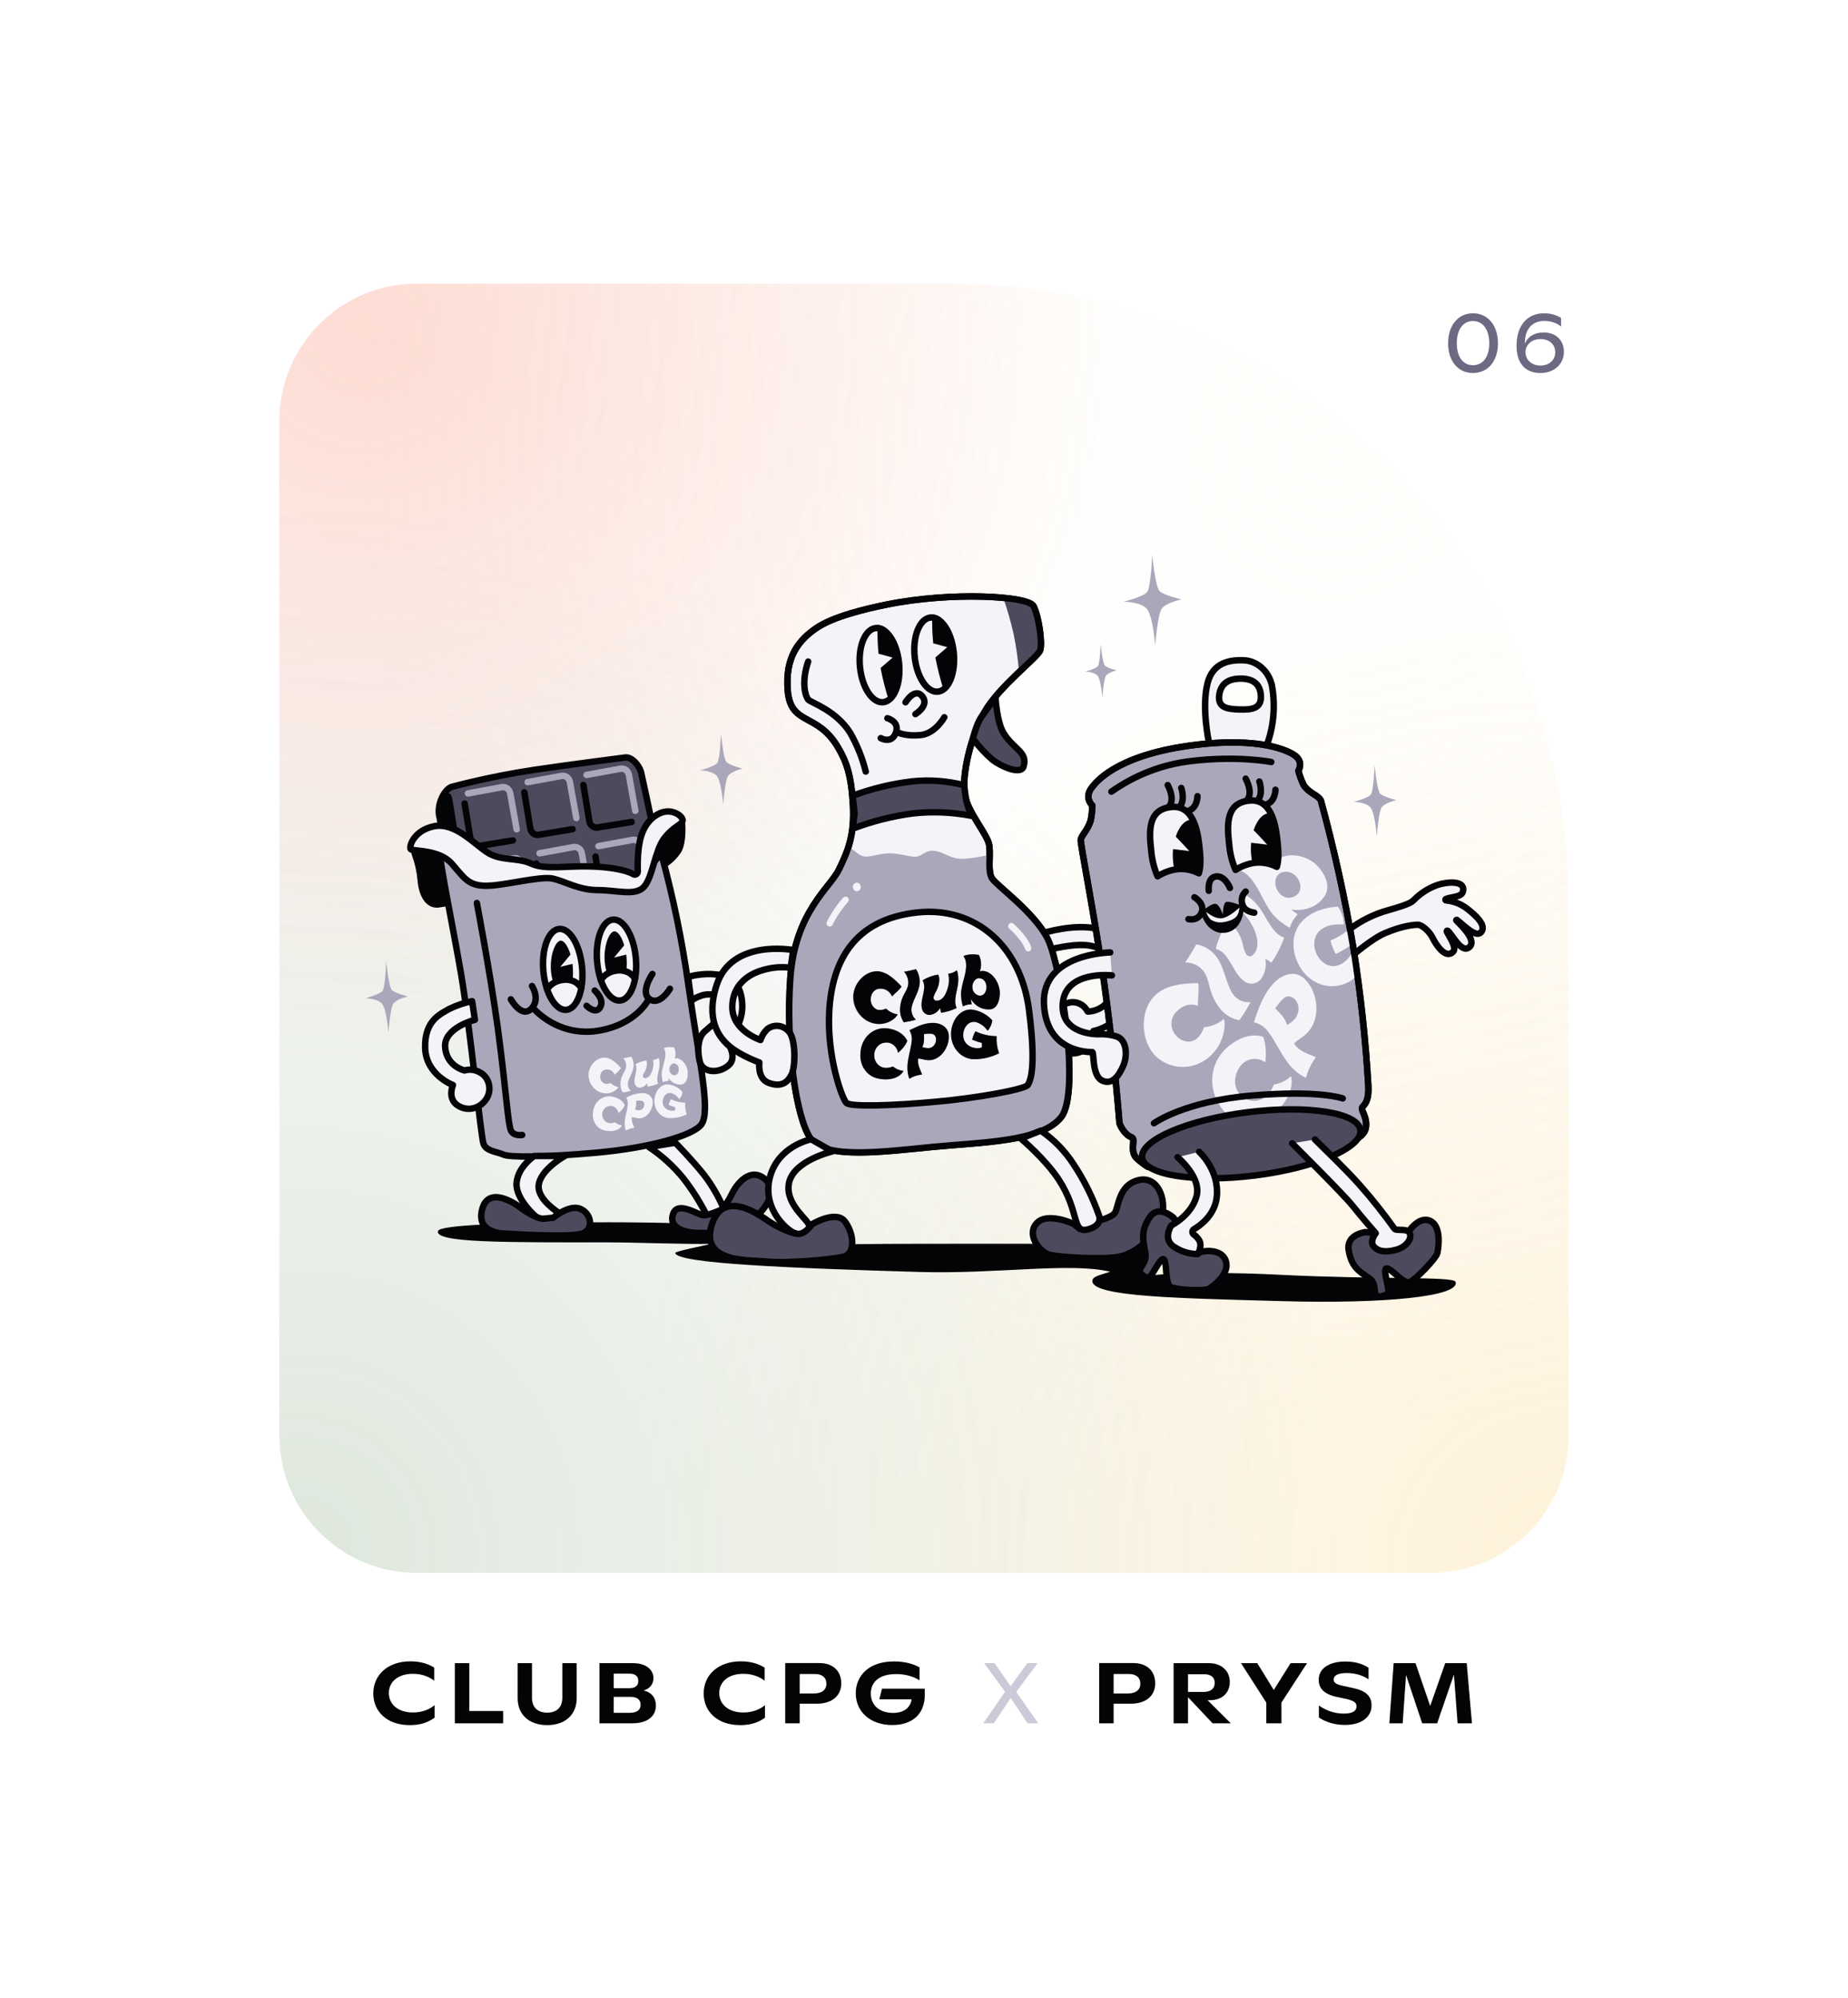 <svg width="860" height="930" viewBox="0 0 860 930" fill="none" xmlns="http://www.w3.org/2000/svg">
<g filter="url(#filter0_d_725_19105)">
<rect x="80" y="50" width="700" height="768" rx="64" fill="white"/>
<g clip-path="url(#clip0_725_19105)">
<rect x="130" y="100" width="600" height="600" fill="url(#paint0_radial_725_19105)" fill-opacity="0.2"/>
<rect x="130" y="100" width="600" height="600" fill="url(#paint1_radial_725_19105)" fill-opacity="0.2"/>
<rect x="130" y="100" width="600" height="600" fill="url(#paint2_radial_725_19105)" fill-opacity="0.2"/>
<rect x="130" y="100" width="600" height="600" fill="url(#paint3_radial_725_19105)" fill-opacity="0.2"/>
<path d="M595.462 561.244C575.762 560.239 549.606 559.969 535.42 561.575C535.711 561.319 541.682 551.383 541.682 551.068C541.682 546.144 491.088 546.835 428.289 546.835C407.259 546.835 383.611 547.06 366.723 547.841C366.806 547.72 370.519 543.172 370.519 543.052C370.519 539.615 331.368 536.823 283.088 536.823C234.808 536.823 204.787 538.159 203.858 540.831C201.919 546.46 235.002 546.174 283.282 546.174C295.75 546.174 320.271 547.165 331.008 546.835C328.501 547.57 314.273 550.272 314.273 551.068C314.273 555.976 367.333 558.182 427.984 559.954C463.616 561.004 498.251 555.375 516.648 559.848C511.218 561.59 508.336 562.1 508.336 564.186C508.336 571.556 549.025 572.187 596.695 573.523C644.103 574.858 679.818 571.376 677.352 564.517C676.382 561.905 641.748 563.586 595.462 561.244Z" fill="#040305"/>
<path d="M194.536 363.609C194.314 363.544 194.081 363.547 193.861 363.618C193.641 363.688 193.443 363.824 193.291 364.01C193.138 364.195 193.036 364.423 192.997 364.668C192.957 364.913 192.982 365.165 193.067 365.396C194.467 369.183 195.372 373.165 195.755 377.223C196.364 384.909 199.454 389.231 203.762 388.901C208.315 388.278 212.834 387.386 217.297 386.229L213.917 369.223L194.536 363.609Z" fill="#040305" stroke="#040305" stroke-width="3" stroke-miterlimit="10" stroke-linecap="round" stroke-linejoin="round"/>
<path d="M317.044 348.6C317.668 351.271 317.972 359.617 315.825 363.61C314.083 366.382 311.762 368.671 309.051 370.289L303.19 364.945L305.047 350.941L317.044 348.6Z" fill="#040305" stroke="#040305" stroke-width="3" stroke-miterlimit="10" stroke-linecap="round" stroke-linejoin="round"/>
<path d="M316.643 489.573L232.135 501.986C228.796 502.481 225.734 499.945 226.815 499.329L218.946 436.633L204.677 348.885C202.696 342.265 207.295 334.58 210.634 334.085C210.634 334.085 227.923 329.357 248.399 326.31C264.816 323.863 290.889 320.531 290.889 320.531C294.213 320.036 298.12 324.914 298.577 328.531C298.577 328.531 312.126 389.577 316.13 418.591C320.134 447.605 321.866 482.188 321.866 482.188C322.067 483.916 321.631 485.66 320.654 487.042C319.676 488.424 318.235 489.334 316.643 489.573V489.573Z" fill="#4D4A5D" stroke="#040305" stroke-width="3" stroke-miterlimit="10" stroke-linecap="round" stroke-linejoin="round"/>
<path d="M238.674 359.106L222.769 361.733C221.905 361.859 221.029 361.617 220.326 361.057C219.623 360.497 219.148 359.663 219.001 358.731L216.23 341.965" stroke="#040305" stroke-width="3" stroke-miterlimit="10" stroke-linecap="round" stroke-linejoin="round"/>
<path d="M217.769 337.237L233.617 334.325C234.473 334.178 235.347 334.394 236.059 334.928C236.771 335.462 237.266 336.273 237.441 337.192L240.433 353.928" stroke="#ABA7BB" stroke-width="3" stroke-miterlimit="10" stroke-linecap="round" stroke-linejoin="round"/>
<path d="M266.451 353.868L250.547 356.51C249.683 356.632 248.808 356.388 248.106 355.829C247.404 355.269 246.928 354.438 246.779 353.508L244.008 336.727" stroke="#040305" stroke-width="3" stroke-miterlimit="10" stroke-linecap="round" stroke-linejoin="round"/>
<path d="M245.545 331.999L261.394 329.087C262.249 328.94 263.124 329.156 263.836 329.69C264.548 330.224 265.043 331.035 265.217 331.954L268.21 348.69" stroke="#ABA7BB" stroke-width="3" stroke-miterlimit="10" stroke-linecap="round" stroke-linejoin="round"/>
<path d="M293.936 350.521L278.046 353.102C277.179 353.233 276.299 352.992 275.593 352.432C274.887 351.872 274.41 351.035 274.264 350.1L271.493 333.319" stroke="#040305" stroke-width="3" stroke-miterlimit="10" stroke-linecap="round" stroke-linejoin="round"/>
<path d="M272.976 328.636L288.838 325.739C289.692 325.593 290.565 325.809 291.275 326.343C291.984 326.878 292.476 327.688 292.648 328.606L295.654 345.327" stroke="#ABA7BB" stroke-width="3" stroke-miterlimit="10" stroke-linecap="round" stroke-linejoin="round"/>
<path d="M244.216 392.248L228.311 394.875C227.447 394.997 226.573 394.753 225.871 394.194C225.169 393.635 224.693 392.803 224.543 391.873L221.772 375.092" stroke="#040305" stroke-width="3" stroke-miterlimit="10" stroke-linecap="round" stroke-linejoin="round"/>
<path d="M223.31 370.364L239.158 367.453C240.015 367.314 240.888 367.535 241.598 368.071C242.309 368.606 242.804 369.416 242.982 370.334L245.974 387.056" stroke="#ABA7BB" stroke-width="3" stroke-miterlimit="10" stroke-linecap="round" stroke-linejoin="round"/>
<path d="M208.583 338.649C209.179 338.814 212.282 361.554 213.099 365.561C213.917 369.569 215.967 382.898 215.967 382.898L210.633 383.123L207.558 380.676C207.558 380.676 204.676 349.156 205.092 346.874C205.507 344.593 207.766 338.423 208.583 338.649Z" fill="#040305" stroke="#040305" stroke-width="3" stroke-miterlimit="10" stroke-linecap="round" stroke-linejoin="round"/>
<path d="M271.992 387.01L256.088 389.637C255.223 389.763 254.347 389.52 253.644 388.96C252.941 388.4 252.466 387.567 252.32 386.635L249.549 369.854" stroke="#040305" stroke-width="3" stroke-miterlimit="10" stroke-linecap="round" stroke-linejoin="round"/>
<path d="M251.087 365.111L266.936 362.199C267.796 362.061 268.672 362.286 269.384 362.828C270.095 363.37 270.588 364.187 270.759 365.111L273.752 381.832" stroke="#ABA7BB" stroke-width="3" stroke-miterlimit="10" stroke-linecap="round" stroke-linejoin="round"/>
<path d="M299.478 383.648L283.588 386.289C282.722 386.412 281.846 386.169 281.141 385.61C280.437 385.05 279.959 384.219 279.806 383.287L277.132 366.611" stroke="#040305" stroke-width="3" stroke-miterlimit="10" stroke-linecap="round" stroke-linejoin="round"/>
<path d="M278.517 361.778L294.379 358.866C295.233 358.72 296.106 358.936 296.816 359.47C297.525 360.004 298.017 360.815 298.189 361.733L301.195 378.469" stroke="#ABA7BB" stroke-width="3" stroke-miterlimit="10" stroke-linecap="round" stroke-linejoin="round"/>
<path d="M307.707 365.215C313.286 385.474 317.54 406.134 320.438 427.041C325.772 463.95 330.773 485.234 326.396 491.299C322.697 496.417 302.373 502.196 277.741 504.417C253.109 506.639 237.108 506.654 234.24 505.318C231.373 503.982 226.233 503.817 225 500.304C223.767 496.792 218.641 445.053 214.527 421.037C210.55 397.697 203.042 362.498 204.676 361.658C206.311 360.817 230.541 371.895 230.541 371.895L268.307 375.452L297.4 377.223L307.707 365.215Z" fill="#ABA7BB" stroke="#040305" stroke-width="3" stroke-miterlimit="10" stroke-linecap="round" stroke-linejoin="round"/>
<path d="M263.612 437.959C268.583 437.422 271.839 428.561 270.883 418.168C269.927 407.774 265.122 399.784 260.15 400.32C255.179 400.857 251.923 409.718 252.879 420.111C253.835 430.505 258.64 438.496 263.612 437.959Z" fill="#F4F3F8" stroke="#040305" stroke-width="3" stroke-miterlimit="10" stroke-linecap="round" stroke-linejoin="round"/>
<path d="M260.757 417.96L265.481 412.241C264.304 408.249 262.447 405.622 260.84 405.757C258.499 405.952 255.867 412.376 256.393 419.596C256.534 421.584 256.921 423.543 257.543 425.42C258.938 424.654 260.441 424.147 261.99 423.919C263.491 423.687 265.021 423.932 266.396 424.624C266.676 422.552 266.736 420.452 266.576 418.365C266.576 417.75 266.465 417.149 266.396 416.564L260.757 417.96Z" fill="#040305"/>
<path d="M254.633 428.512C254.633 428.512 256.337 424.759 261.989 424.009C263.62 423.777 265.278 423.982 266.818 424.604C268.359 425.227 269.408 426.276 270.5 427.608" stroke="#040305" stroke-width="3" stroke-miterlimit="10" stroke-linecap="round" stroke-linejoin="round"/>
<path d="M288.625 433.628C293.597 433.091 296.852 424.23 295.897 413.837C294.941 403.443 290.136 395.452 285.164 395.989C280.192 396.526 276.937 405.387 277.893 415.78C278.849 426.174 283.654 434.165 288.625 433.628Z" fill="#F4F3F8" stroke="#040305" stroke-width="3" stroke-miterlimit="10" stroke-linecap="round" stroke-linejoin="round"/>
<path d="M285.777 413.638L290.487 407.919C289.309 403.926 287.453 401.3 285.846 401.435C283.518 401.63 280.872 408.054 281.399 415.274C281.547 417.261 281.933 419.219 282.549 421.098C283.943 420.332 285.446 419.825 286.996 419.597C288.501 419.365 290.035 419.61 291.415 420.302C291.695 418.23 291.756 416.13 291.595 414.043C291.595 413.428 291.484 412.827 291.401 412.242L285.777 413.638Z" fill="#040305"/>
<path d="M279.653 424.189C279.653 424.189 281.343 420.437 286.996 419.686C288.626 419.455 290.284 419.659 291.825 420.282C293.366 420.905 294.408 421.941 295.5 423.273" stroke="#040305" stroke-width="3" stroke-miterlimit="10" stroke-linecap="round" stroke-linejoin="round"/>
<path d="M272.976 436.092C272.976 436.092 277.27 440.385 279.334 436.707C281.399 433.03 276.772 428.992 276.772 428.992" stroke="#040305" stroke-width="3" stroke-miterlimit="10" stroke-linecap="round" stroke-linejoin="round"/>
<path d="M237.731 433.046C237.731 433.046 242.65 441.947 247.166 437.549C251.682 433.151 247.581 426.877 247.581 426.877" stroke="#040305" stroke-width="3" stroke-miterlimit="10" stroke-linecap="round" stroke-linejoin="round"/>
<path d="M301.971 432.82C301.971 432.82 296.43 444.828 278.156 447.725C272.853 448.579 267.44 448.122 262.323 446.388C257.205 444.654 252.516 441.689 248.606 437.714" stroke="#040305" stroke-width="3" stroke-miterlimit="10" stroke-linecap="round" stroke-linejoin="round"/>
<path d="M303.606 421.263C303.606 421.263 297.649 429.938 302.373 433.045C307.097 436.153 311.766 428.152 311.766 428.152" stroke="#040305" stroke-width="3" stroke-miterlimit="10" stroke-linecap="round" stroke-linejoin="round"/>
<path d="M221.925 388.241C221.925 388.241 228.187 421.143 231.622 446.164C235.405 474.038 236.402 491.524 237.787 494.196C239.173 496.868 243.01 496.193 243.01 496.193" stroke="#040305" stroke-width="3" stroke-miterlimit="10" stroke-linecap="round" stroke-linejoin="round"/>
<path d="M249.632 534.437C249.632 534.437 239.934 526.212 240.392 518.662C240.849 511.112 248.607 505.979 248.607 505.979H262.862C262.862 505.979 251.017 512.478 250.657 520.043C250.353 526.497 260.092 532.441 260.092 532.441" fill="#F4F3F8"/>
<path d="M249.632 534.437C249.632 534.437 239.934 526.212 240.392 518.662C240.849 511.112 248.607 505.979 248.607 505.979H262.862C262.862 505.979 251.017 512.478 250.657 520.043C250.353 526.497 260.092 532.441 260.092 532.441" stroke="#040305" stroke-width="3" stroke-miterlimit="10" stroke-linecap="round" stroke-linejoin="round"/>
<path d="M257.432 534.723C257.432 534.723 264.816 528.494 269.9 530.505C274.984 532.516 276.481 539.391 271.549 541.838C266.617 544.284 234.809 542.063 234.809 542.063C234.809 542.063 221.467 542.288 224.349 530.94C227.231 519.593 239.741 528.058 242.608 530.28C245.476 532.501 250.824 535.398 252.874 535.173C254.924 534.948 257.432 534.723 257.432 534.723Z" fill="#4D4A5D" stroke="#040305" stroke-width="3" stroke-miterlimit="10" stroke-linecap="round" stroke-linejoin="round"/>
<path d="M296.818 373.471C296.83 373.737 296.776 374 296.663 374.236C296.55 374.471 296.382 374.67 296.175 374.812C295.968 374.954 295.73 375.034 295.485 375.043C295.24 375.053 294.997 374.992 294.781 374.867C291.124 372.751 283.504 371.475 274.874 371.22C263.181 370.89 253.636 372.901 247.166 369.899C240.696 366.897 233.008 368.893 226.538 364.556C220.068 360.218 211.451 350.551 201.906 352.548C192.361 354.544 190.213 362.214 191.142 363.22C192.07 364.225 204.372 363.22 210.218 369.899C216.064 376.578 217.921 380.226 226.233 380.226C234.545 380.226 251.475 375.558 257.321 376.894C263.167 378.23 269.332 382.237 278.254 382.237C287.176 382.237 295.807 385.239 299.81 380.571C303.814 375.903 304.742 363.895 309.051 358.221C313.359 352.548 317.363 351.887 317.668 349.876C317.973 347.864 312.126 343.211 305.657 347.204C299.187 351.197 297.649 358.221 297.04 364.225C296.771 367.298 296.697 370.388 296.818 373.471V373.471Z" fill="#F4F3F8" stroke="#040305" stroke-width="3" stroke-miterlimit="10" stroke-linecap="round" stroke-linejoin="round"/>
<path d="M328.751 533.327C325.689 527.284 322.078 521.587 317.973 516.32C313.335 510.647 307.942 505.755 301.972 501.806L314.274 499.81C314.274 499.81 322.586 508.32 327.823 514.985C331.229 519.485 334.122 524.414 336.44 529.664" fill="#F4F3F8"/>
<path d="M328.751 533.327C325.689 527.284 322.078 521.587 317.973 516.32C313.335 510.647 307.942 505.755 301.972 501.806L314.274 499.81C314.274 499.81 322.586 508.32 327.823 514.985C331.229 519.485 334.122 524.414 336.44 529.664" stroke="#040305" stroke-width="3" stroke-miterlimit="10" stroke-linecap="round" stroke-linejoin="round"/>
<path d="M335.415 531.104C335.415 531.104 329.679 533.716 327.213 533.551C324.747 533.386 315.355 526.661 313.207 532.996C311.06 539.33 318.389 541.776 325.163 541.776C331.937 541.776 338.809 542.677 345.944 538.669C353.078 534.662 363.136 523.825 356.819 517.49C349.476 510.106 342.66 519.156 340.499 523.825C339.241 526.575 337.516 529.045 335.415 531.104V531.104Z" fill="#4D4A5D" stroke="#040305" stroke-width="3" stroke-miterlimit="10" stroke-linecap="round" stroke-linejoin="round"/>
<path d="M220.996 442.606C220.996 442.606 206.533 446.269 207.143 455.275C207.752 464.281 216.175 466.172 216.175 466.172C218.494 465.494 220.962 465.772 223.102 466.952C224.173 467.454 225.124 468.212 225.884 469.17C226.644 470.128 227.193 471.261 227.489 472.483C227.786 473.705 227.822 474.984 227.594 476.223C227.367 477.462 226.883 478.629 226.178 479.636C224.618 481.923 222.287 483.451 219.693 483.887C217.098 484.322 214.45 483.631 212.324 481.962C208.32 478.63 210.786 472.956 210.786 472.956C210.786 472.956 198.166 468.288 197.847 455.62C197.528 442.952 204.94 439.935 208.93 437.608C212.367 435.901 215.988 434.665 219.708 433.931L220.996 442.606Z" fill="#F4F3F8" stroke="#040305" stroke-width="3" stroke-miterlimit="10" stroke-linecap="round" stroke-linejoin="round"/>
<path d="M320.23 422.599C320.23 422.599 341.011 416.595 344.655 430.374C348.298 444.153 338.088 452.393 338.088 452.393C338.088 452.393 343.629 459.733 339.113 463.726C334.597 467.719 326.797 467.508 325.564 461.73C324.331 455.951 324.955 450.607 328.03 447.951C331.106 445.294 338.905 439.275 337.271 434.817C335.636 430.359 329.263 430.149 325.98 431.485C324.459 432.014 323.01 432.761 321.671 433.706L320.23 422.599Z" fill="#F4F3F8" stroke="#040305" stroke-width="3" stroke-miterlimit="10" stroke-linecap="round" stroke-linejoin="round"/>
<path d="M291.221 494.195V494.105C290.813 492.86 290.644 491.537 290.723 490.218C290.847 487.546 291.831 485.054 292.108 482.428C292.292 481.192 292.05 479.926 291.429 478.87C293.857 477.456 296.569 476.708 299.326 476.694C301.639 476.874 303.759 478.195 303.787 480.942C303.787 484.799 300.766 488.732 297.04 488.447C296.028 488.357 295.073 487.966 294.061 487.876C293.715 489.602 294.574 491.253 295.17 492.799C295.176 492.829 295.176 492.86 295.17 492.89H295.142C293.782 493.018 292.459 493.436 291.249 494.12V494.12L291.221 494.195ZM320.079 467.463C320.079 469.579 319.4 472.326 317.155 472.716C315.946 472.842 314.729 472.606 313.634 472.034C312.54 471.462 311.612 470.577 310.949 469.474C310.949 469.474 310.949 469.474 310.949 469.474L311.198 470.885C311.198 470.99 311.198 471.065 311.198 471.065C310.314 471.034 309.435 471.214 308.622 471.59C308.552 471.59 308.483 471.681 308.455 471.59C308.084 470.289 307.911 468.93 307.943 467.568C308.109 464.326 309.841 461.339 309.633 458.082C309.583 457.289 309.334 456.526 308.912 455.875C308.912 455.875 308.912 455.77 308.912 455.74C310.46 455.213 312.11 455.141 313.692 455.53C313.692 455.53 313.789 455.605 313.817 455.665C314.223 456.671 314.408 457.765 314.357 458.862C314.33 459.452 314.203 460.032 313.983 460.573C313.983 460.573 313.983 460.663 314.066 460.573C314.564 460.461 315.078 460.461 315.576 460.573C316.889 461.082 318.025 462.016 318.831 463.248C319.636 464.481 320.072 465.952 320.079 467.463V467.463ZM311.503 465.677C311.485 466.308 311.674 466.926 312.037 467.42C312.4 467.915 312.913 468.254 313.484 468.378C315.368 468.799 316.255 466.397 315.784 464.761C315.711 464.446 315.582 464.15 315.403 463.891C315.224 463.631 314.998 463.412 314.741 463.247C314.483 463.082 314.197 462.975 313.901 462.931C313.604 462.886 313.302 462.906 313.013 462.99C312.545 463.226 312.152 463.608 311.883 464.086C311.614 464.564 311.482 465.117 311.503 465.677V465.677ZM295.557 484.154C295.815 483.584 295.975 482.969 296.028 482.338C296.07 481.703 296.07 481.066 296.028 480.431C296.028 480.326 296.029 480.251 296.125 480.251C296.876 480.154 297.634 480.154 298.384 480.251C298.701 480.262 299.008 480.383 299.257 480.596C299.506 480.81 299.686 481.105 299.769 481.437C299.859 481.868 299.85 482.317 299.742 482.743C299.634 483.169 299.43 483.56 299.149 483.881C298.868 484.202 298.519 484.442 298.131 484.582C297.744 484.721 297.331 484.754 296.929 484.679C296.486 484.644 296.048 484.548 295.627 484.394C295.516 484.289 295.516 484.274 295.557 484.154ZM289.725 476.424C291.013 476.26 292.29 476.009 293.549 475.673V475.673L293.438 475.568C292.907 475.045 292.523 474.37 292.33 473.622C292.136 472.873 292.141 472.081 292.343 471.335C293.008 468.844 294.685 466.832 294.893 464.116C294.985 462.578 294.599 461.051 293.798 459.778V459.778C292.565 460.063 291.346 460.333 290.099 460.498C290.931 461.441 291.401 462.691 291.415 463.995C291.415 465.827 290.155 467.163 289.517 468.784C289.106 469.792 288.848 470.867 288.755 471.966C288.627 473.513 288.994 475.06 289.794 476.349C289.794 476.349 289.683 476.409 289.725 476.424ZM298.314 462.104C299.11 461.834 299.926 461.638 300.753 461.519C300.95 462.033 301.054 462.583 301.057 463.14C301.016 464.379 300.677 465.584 300.074 466.637C299.712 467.21 299.419 467.831 299.201 468.483C299.157 468.625 299.145 468.775 299.165 468.923C299.186 469.07 299.238 469.21 299.317 469.332C299.397 469.453 299.502 469.552 299.624 469.621C299.746 469.691 299.881 469.727 300.018 469.729C302.443 469.969 303.662 466.502 303.981 464.446C304.159 463.451 304.13 462.425 303.897 461.444C303.897 461.444 303.897 461.324 303.897 461.309C304.818 461.221 305.704 460.886 306.474 460.333H306.557C306.557 460.333 306.557 460.333 306.557 460.408C306.887 461.517 307.005 462.686 306.904 463.845C306.751 466.067 305.823 468.198 305.865 470.435C305.872 471.023 305.999 471.603 306.239 472.131V472.131C306.239 472.206 306.239 472.266 306.239 472.296C304.71 472.999 303.095 473.459 301.445 473.662C301.376 473.662 301.362 473.662 301.348 473.557C301.237 473.136 301.237 472.671 301.085 472.251C301.085 472.251 301.085 472.251 301.002 472.251C300.615 472.833 300.111 473.313 299.527 473.653C298.944 473.994 298.297 474.187 297.636 474.217C297.077 474.191 296.543 473.957 296.125 473.556C295.706 473.154 295.427 472.609 295.336 472.011C294.989 469.999 295.904 467.988 296.125 466.007C296.279 465.109 296.142 464.181 295.738 463.38C295.682 463.125 298.01 462.209 298.314 462.104ZM273.89 467.793C273.835 468.647 273.914 469.505 274.126 470.33C274.665 472.36 275.845 474.12 277.461 475.303C279.077 476.485 281.025 477.015 282.964 476.799C284.272 476.638 285.52 476.122 286.594 475.298C287.04 474.935 287.436 474.505 287.772 474.022C287.779 474.003 287.783 473.983 287.783 473.962C287.783 473.941 287.779 473.921 287.772 473.902L286.913 473.692C285.885 473.369 284.938 472.8 284.142 472.026C284.142 472.026 284.142 472.026 284.142 472.026H284.045C283.294 472.391 282.463 472.516 281.648 472.386C280.882 472.172 280.219 471.649 279.797 470.924C279.375 470.198 279.224 469.325 279.376 468.483C279.46 467.727 279.794 467.029 280.316 466.518C280.838 466.008 281.513 465.719 282.216 465.707C283.012 465.641 283.807 465.839 284.497 466.273C285.187 466.707 285.739 467.357 286.082 468.138C286.082 468.138 286.082 468.138 286.082 468.138C287.13 467.204 288.125 466.202 289.06 465.136C288.868 464.9 288.664 464.675 288.45 464.461C286.636 462.509 284.419 460.498 281.773 460.213C277.825 459.883 274.195 463.71 273.89 467.793ZM289.434 491.809C287.744 494.676 283.629 494.736 280.956 493.985C279.366 493.546 277.979 492.495 277.054 491.028C276.128 489.561 275.728 487.779 275.927 486.015C276.013 483.886 276.864 481.878 278.298 480.42C279.732 478.962 281.635 478.169 283.602 478.21C286.22 478.285 289.393 479.531 290.695 482.172C290.707 482.227 290.707 482.283 290.695 482.338C290.706 482.387 290.706 482.438 290.695 482.488C290.376 483.184 289.965 483.826 289.476 484.394C288.986 484.987 288.443 485.525 287.855 486H287.786C287.786 486 287.786 486 287.786 485.925C287.608 484.948 287.1 484.078 286.363 483.485C285.625 482.891 284.71 482.616 283.796 482.713C282.98 482.761 282.201 483.092 281.572 483.657C280.944 484.222 280.499 484.991 280.304 485.85C280.117 486.908 280.324 488.004 280.879 488.898C281.434 489.793 282.294 490.413 283.269 490.623C284.202 490.796 285.161 490.687 286.04 490.308C286.069 490.289 286.103 490.28 286.137 490.28C286.171 490.28 286.204 490.289 286.234 490.308C287.159 491.097 288.266 491.595 289.434 491.749V491.809ZM317.626 476.184C317.473 477.359 316.989 478.454 316.241 479.321C316.204 479.381 316.151 479.428 316.089 479.456L315.992 479.351C315.091 478.079 313.839 477.153 312.417 476.709C310.007 476.153 308.261 478.615 308.372 481.062C308.511 484.064 311.794 485.475 314.191 484.739C314.266 484.242 314.266 483.735 314.191 483.238C313.166 482.97 312.161 482.619 311.184 482.187C311.175 482.169 311.17 482.149 311.17 482.127C311.17 482.106 311.175 482.086 311.184 482.067V482.067C311.394 481.221 311.716 480.412 312.14 479.666C312.14 479.576 312.21 479.546 312.293 479.591C314.329 480.585 316.53 481.121 318.762 481.167C318.873 481.167 318.873 481.167 318.873 481.347C318.738 483.081 318.965 484.825 319.538 486.45C319.538 486.585 319.538 486.6 319.455 486.66C316.965 487.846 314.264 488.425 311.545 488.357C310.542 488.317 309.558 488.055 308.653 487.586C307.749 487.117 306.942 486.452 306.285 485.631C305.628 484.811 305.133 483.852 304.832 482.816C304.531 481.779 304.43 480.686 304.535 479.606C304.881 475.988 307.305 472.506 310.977 472.671C313.505 472.959 315.86 474.203 317.626 476.184V476.184Z" fill="#F4F3F8"/>
<path d="M295.557 484.154C295.814 483.585 295.974 482.969 296.028 482.338C296.069 481.703 296.069 481.066 296.028 480.432C296.028 480.327 296.028 480.252 296.125 480.252C296.875 480.154 297.633 480.154 298.383 480.252C298.701 480.262 299.007 480.383 299.256 480.597C299.506 480.81 299.685 481.105 299.768 481.437C299.859 481.869 299.849 482.317 299.741 482.744C299.633 483.17 299.43 483.561 299.149 483.882C298.868 484.202 298.518 484.443 298.131 484.582C297.744 484.721 297.33 484.755 296.928 484.68C296.485 484.644 296.047 484.548 295.626 484.394C295.515 484.289 295.515 484.274 295.557 484.154Z" fill="#ABA7BB"/>
<path d="M412.593 249.368C442.85 243.214 478.468 245.36 480.934 250.029C483.4 254.697 485.242 267.38 484.009 270.712C482.776 274.044 464.933 287.388 458.158 299.396C451.384 311.404 447.685 328.756 448.918 337.431C450.151 346.107 459.793 356.329 460.416 361.657C461.04 366.986 459.585 373.455 461.649 376.787C463.714 380.119 481.349 392.578 487.501 404.796C493.652 417.014 502.892 476.288 493.859 487.861C484.827 499.433 456.717 499.538 433.942 501.76C411.166 503.981 384.47 507.539 377.488 498.203C370.506 488.866 365.588 454.163 367.79 423.258C369.993 392.353 386.257 381.23 390.372 372.78C394.486 364.329 397.756 356.764 396.939 342.535C396.121 328.305 393.794 322.346 390.012 315.862C380.314 299.351 368.054 305.85 366.613 289.61C365.172 273.369 372.154 265.594 379.954 260.265C387.754 254.937 402.743 251.364 412.593 249.368Z" fill="#F4F3F8" stroke="#040305" stroke-width="3" stroke-miterlimit="10" stroke-linecap="round" stroke-linejoin="round"/>
<path d="M467.08 246.696C468.89 252.05 470.43 257.507 471.693 263.042C472.892 268.756 473.716 274.554 474.159 280.394L484.009 270.712L483.705 259.034L480.934 250.028L467.08 246.696Z" fill="#4D4A5D"/>
<path d="M481.35 403.49C481.35 403.49 521.789 388.48 525.959 416.488C530.129 444.497 508.863 447.799 508.863 447.799C508.863 447.799 508.378 455.784 502.13 457.766C495.882 459.747 494.608 454.674 494.608 454.674L493.028 441.165C493.028 441.165 491.643 435.911 497.586 434.59C499.242 434.212 500.965 434.41 502.51 435.157C504.056 435.904 505.343 437.161 506.189 438.748C506.189 438.748 520.154 439.213 518.367 420.091C517.328 408.893 507.907 407.648 502.338 407.768C495.965 407.888 485.409 410.544 485.409 410.544L481.35 403.49Z" fill="#F4F3F8" stroke="#040305" stroke-width="3" stroke-miterlimit="10" stroke-linecap="round" stroke-linejoin="round"/>
<path d="M391.037 371.893C386.881 380.344 370.728 391.406 368.47 422.372C366.211 453.337 371.129 487.965 378.167 497.301C385.205 506.638 411.832 503.095 434.607 500.859C457.383 498.622 485.506 498.532 494.539 486.975C503.571 475.417 494.331 416.143 488.18 403.91C482.029 391.677 464.365 379.233 462.315 375.901C460.264 372.569 461.29 371.113 460.666 365.769C460.666 365.769 449.583 368.441 444.97 367.451C440.357 366.46 438.209 363.938 433.887 363.938C430.659 363.938 429.426 365.95 426.96 366.61C424.494 367.27 418.537 364.974 413.882 365.109C408.022 365.274 404.794 367.27 401.566 366.445C398.879 365.754 396.634 362.437 395.72 363.113C394.806 363.788 391.093 371.893 391.093 371.893" fill="#ABA7BB"/>
<path d="M412.593 249.368C442.85 243.214 478.468 245.36 480.934 250.029C483.4 254.697 485.242 267.38 484.009 270.712C482.776 274.044 464.933 287.388 458.158 299.396C451.384 311.404 447.685 328.756 448.918 337.431C450.151 346.107 459.793 356.329 460.416 361.657C461.04 366.986 459.585 373.455 461.649 376.787C463.714 380.119 481.349 392.578 487.501 404.796C493.652 417.014 502.892 476.288 493.859 487.861C484.827 499.433 456.717 499.538 433.942 501.76C411.166 503.981 384.47 507.539 377.488 498.203C370.506 488.866 365.588 454.163 367.79 423.258C369.993 392.353 386.257 381.23 390.372 372.78C394.486 364.329 397.756 356.764 396.939 342.535C396.121 328.305 393.794 322.346 390.012 315.862C380.314 299.351 368.054 305.85 366.613 289.61C365.172 273.369 372.154 265.594 379.954 260.265C387.754 254.937 402.743 251.364 412.593 249.368Z" stroke="#040305" stroke-width="3" stroke-miterlimit="10" stroke-linecap="round" stroke-linejoin="round"/>
<path d="M411.139 294.775C416.148 294.148 419.385 285.923 418.37 276.403C417.355 266.883 412.472 259.674 407.463 260.301C402.454 260.928 399.216 269.154 400.231 278.673C401.247 288.193 406.13 295.402 411.139 294.775Z" stroke="#040305" stroke-width="3" stroke-miterlimit="10" stroke-linecap="round" stroke-linejoin="round"/>
<path d="M408.396 258.884C408.259 263.343 408.407 267.807 408.839 272.243C411.749 272.994 415.392 274.029 415.392 274.029L409.851 278.817C409.851 278.922 409.851 279.043 409.851 279.163C410.83 284.252 412.117 289.266 413.702 294.173C415.619 291.988 417.084 289.385 417.999 286.538C418.914 283.69 419.258 280.664 419.008 277.662C418.523 267.035 413.757 258.719 408.396 258.884Z" fill="#040305"/>
<path d="M436.581 289.872C441.59 289.245 444.828 281.019 443.812 271.5C442.797 261.98 437.914 254.771 432.905 255.398C427.896 256.025 424.659 264.25 425.674 273.77C426.689 283.29 431.572 290.499 436.581 289.872Z" stroke="#040305" stroke-width="3" stroke-miterlimit="10" stroke-linecap="round" stroke-linejoin="round"/>
<path d="M433.831 254.037C433.706 258.496 433.859 262.959 434.288 267.395C437.198 268.146 440.827 269.182 440.827 269.182L435.286 273.97C435.286 274.075 435.286 274.195 435.355 274.3C436.346 279.388 437.637 284.401 439.22 289.31C441.134 287.122 442.597 284.519 443.512 281.672C444.426 278.826 444.772 275.801 444.526 272.799C443.972 262.142 439.22 253.841 433.831 254.037Z" fill="#040305"/>
<path d="M421.404 294.833C421.404 294.833 425.782 287.628 429.273 292.131C432.584 296.379 426.004 300.341 426.004 300.341" stroke="#040305" stroke-width="3" stroke-miterlimit="10" stroke-linecap="round" stroke-linejoin="round"/>
<path d="M439.456 301.798C439.456 301.798 435.3 309.423 428.373 310.098C421.446 310.774 417.83 308.883 417.83 308.883" stroke="#040305" stroke-width="3" stroke-miterlimit="10" stroke-linecap="round" stroke-linejoin="round"/>
<path d="M412.967 302.248C412.967 302.248 418.675 303.749 416.971 308.792C415.059 314.496 409.878 311.509 409.878 311.509" stroke="#040305" stroke-width="3" stroke-miterlimit="10" stroke-linecap="round" stroke-linejoin="round"/>
<path d="M396.786 338.316C405.768 334.996 415.06 332.756 424.494 331.637C432.602 330.8 440.781 331.403 448.71 333.423C448.71 333.423 449.223 338.256 449.735 340.763C450.354 343.108 451.108 345.409 451.993 347.652C443.054 345.944 433.942 345.57 424.909 346.542C415.325 347.805 405.896 350.191 396.786 353.656L397.714 346.647L396.786 338.316Z" fill="#4D4A5D" stroke="#040305" stroke-width="3" stroke-miterlimit="10" stroke-linecap="round" stroke-linejoin="round"/>
<path d="M502.491 539.884L499.609 537.558C499.609 537.558 487.404 531.884 482.472 537.228C477.54 542.571 483.705 550.571 488.318 551.892C492.932 553.213 513.574 554.234 520.653 552.898C527.732 551.562 535.74 545.228 539.744 536.882C543.747 528.537 539.744 514.878 529.88 517.204C520.016 519.531 520.653 530.878 518.492 532.89C516.331 534.901 510.803 536.222 510.803 536.222L502.491 539.884Z" fill="#4D4A5D" stroke="#040305" stroke-width="3" stroke-miterlimit="10" stroke-linecap="round" stroke-linejoin="round"/>
<path d="M369.131 410.139C369.131 410.139 340.537 404.751 333.527 426.32C326.517 447.889 339.997 455.664 344.139 458.126C347.111 459.824 350.201 461.269 353.379 462.449C353.379 462.449 352.299 469.954 357.757 471.965C364.171 474.337 366.79 471.064 368.258 468.318C370.309 464.52 370.309 451.807 367.233 448.189C366.014 446.722 364.357 445.767 362.553 445.493C360.749 445.218 358.914 445.642 357.369 446.688C355.786 448.078 354.591 449.918 353.92 452.002C353.92 452.002 340.786 447.799 340.786 436.662C340.786 426.83 347.713 421.532 354.737 419.535C359.032 418.197 363.53 417.805 367.967 418.38L369.131 410.139Z" fill="#F4F3F8" stroke="#040305" stroke-width="3" stroke-miterlimit="10" stroke-linecap="round" stroke-linejoin="round"/>
<path d="M387.352 503.862C387.352 503.862 368.414 508.245 367.029 519.322C365.796 529.109 376.574 535.833 376.574 538.565C376.574 541.297 374.718 542.557 371.033 542.227C367.347 541.897 354.505 531.225 358.204 516.215C361.903 501.205 377.488 498.203 377.488 498.203L387.352 503.862Z" fill="#F4F3F8" stroke="#040305" stroke-width="3" stroke-miterlimit="10" stroke-linecap="round" stroke-linejoin="round"/>
<path d="M475.088 497.857C475.088 497.857 486.393 507.358 492.641 516.874C502.491 531.884 498.805 541.761 505.871 540.23C510.484 539.224 512.604 536.447 511.412 533.55C508.399 525.009 504.361 516.934 499.401 509.535C495.366 503.388 490.242 498.173 484.328 494.194L475.088 497.857Z" fill="#F4F3F8" stroke="#040305" stroke-width="3" stroke-miterlimit="10" stroke-linecap="round" stroke-linejoin="round"/>
<path d="M377.904 537.724C377.904 537.724 388.987 531.045 393.143 536.388C397.299 541.732 398.49 551.503 392.325 552.899C386.161 554.295 365.241 556.021 357.026 555.121C348.811 554.22 325.827 556.021 331.161 538.22C336.495 520.418 354.56 534.227 357.844 536.448C361.127 538.67 367.541 541.777 371.088 542.227C374.634 542.678 377.904 537.724 377.904 537.724Z" fill="#4D4A5D" stroke="#040305" stroke-width="3" stroke-miterlimit="10" stroke-linecap="round" stroke-linejoin="round"/>
<path d="M463.285 292.731C463.285 292.731 463.894 304.109 467.08 309.242C471.86 316.912 478.413 317.948 476.321 324.748C475.088 328.755 465.958 324.748 461.844 321.581C458.491 318.674 455.447 315.371 452.77 311.734C452.77 311.734 454.252 305.175 456.718 301.617C459.184 298.06 463.285 292.731 463.285 292.731Z" fill="#4D4A5D" stroke="#040305" stroke-width="3" stroke-miterlimit="10" stroke-linecap="round" stroke-linejoin="round"/>
<path d="M426.946 392.638C454.044 389.756 475.074 408.414 478.856 437.968C482.361 465.271 479.438 471.065 478.275 472.956C477.111 474.848 455.568 478.96 434.995 480.776C415.24 482.593 395.956 483.178 393.919 481.302C391.883 479.426 384.734 459.672 385.898 438.659C387.2 415.303 397.549 395.775 426.946 392.638Z" fill="#F4F3F8" stroke="#040305" stroke-width="3" stroke-miterlimit="10" stroke-linecap="round" stroke-linejoin="round"/>
<path d="M393.503 386.784C390.587 390.028 388.102 393.695 386.119 397.681" stroke="#F4F3F8" stroke-width="3" stroke-miterlimit="10" stroke-linecap="round" stroke-linejoin="round"/>
<path fill-rule="evenodd" clip-rule="evenodd" d="M465.307 429.922C465.182 425.765 462.356 420.916 458.38 419.971C457.645 419.798 456.884 419.798 456.149 419.971C456.052 419.971 455.983 419.971 456.025 419.866C456.33 419.063 456.508 418.211 456.551 417.344C456.609 415.722 456.315 414.108 455.692 412.631C455.692 412.541 455.609 412.451 455.512 412.421C453.164 411.89 450.728 412.035 448.447 412.841C448.336 412.841 448.35 412.946 448.447 413.051C449.077 413.999 449.455 415.115 449.541 416.278C449.915 421.082 447.394 425.539 447.214 430.313C447.195 432.326 447.481 434.328 448.059 436.242C448.059 436.422 448.197 436.332 448.294 436.242C449.482 435.661 450.774 435.379 452.076 435.416C452.243 435.416 452.215 435.281 452.187 435.146C452.063 434.44 451.924 433.75 451.785 433.059C451.785 432.954 451.785 433.059 451.855 433.059C452.85 434.674 454.236 435.962 455.86 436.782C457.485 437.603 459.286 437.924 461.067 437.713C464.392 437.157 465.362 433.029 465.307 429.922ZM452.52 427.356C452.487 426.515 452.687 425.682 453.094 424.965C453.502 424.248 454.098 423.68 454.806 423.333C455.652 423.116 456.542 423.262 457.291 423.74C458.04 424.219 458.589 424.993 458.823 425.9C459.627 428.301 458.269 431.904 455.498 431.288C454.656 431.113 453.897 430.624 453.353 429.905C452.809 429.187 452.514 428.285 452.52 427.356V427.356Z" fill="#ABA7BB"/>
<path fill-rule="evenodd" clip-rule="evenodd" d="M423.108 470.029V469.909C422.479 468.083 422.201 466.137 422.291 464.19C422.43 460.228 423.843 456.55 424.258 452.648C424.521 450.823 424.14 448.959 423.192 447.424H423.289C426.946 445.608 430.77 443.792 434.898 444.062C438.306 444.272 441.465 446.283 441.548 450.246C441.686 455.92 437.225 461.789 431.725 461.398C430.243 461.293 428.802 460.723 427.32 460.618C426.835 463.17 428.137 465.586 429.052 467.853V467.988V468.093H428.982C426.978 468.294 425.032 468.932 423.261 469.969H423.192L423.108 470.029ZM429.343 455.019C429.717 454.172 429.938 453.255 429.994 452.317C430.049 451.383 430.049 450.445 429.994 449.511C429.994 449.36 429.994 449.255 430.118 449.24C431.227 449.053 432.352 449.008 433.471 449.105C433.931 449.128 434.372 449.306 434.733 449.616C435.094 449.926 435.355 450.351 435.48 450.831C435.627 451.469 435.625 452.136 435.474 452.773C435.323 453.409 435.028 453.995 434.615 454.476C434.202 454.958 433.685 455.32 433.11 455.53C432.535 455.74 431.921 455.792 431.324 455.68C430.671 455.624 430.025 455.493 429.398 455.289C429.259 455.259 429.259 455.169 429.343 455.049V455.019Z" fill="#ABA7BB"/>
<path d="M426.226 442.576C424.375 443.098 422.497 443.494 420.601 443.762C420.532 443.762 420.504 443.657 420.476 443.612C419.262 441.729 418.689 439.448 418.855 437.158C418.972 435.539 419.332 433.952 419.922 432.46C420.837 430.058 422.61 428.062 422.693 425.345C422.653 423.423 421.934 421.591 420.684 420.227C420.684 420.227 420.684 420.227 420.767 420.227C422.61 419.957 424.411 419.521 426.212 419.086H426.323V419.161C427.534 421.014 428.13 423.258 428.013 425.525C427.75 429.443 425.311 432.55 424.383 436.242C424.09 437.343 424.093 438.511 424.393 439.609C424.692 440.708 425.275 441.69 426.073 442.441C426.121 442.5 426.171 442.555 426.226 442.606V442.576Z" fill="#ABA7BB"/>
<path d="M433.015 422.447C432.571 422.612 429.136 423.948 429.371 424.383C429.979 425.56 430.194 426.927 429.981 428.256C429.703 431.258 428.387 434.169 428.928 437.126C429.076 438.009 429.5 438.809 430.128 439.394C430.756 439.978 431.55 440.312 432.377 440.339C433.356 440.278 434.309 439.976 435.164 439.455C436.018 438.935 436.752 438.211 437.309 437.337C437.309 437.337 437.309 437.231 437.42 437.231C437.656 437.832 437.656 438.522 437.836 439.138C437.836 439.243 437.836 439.318 437.988 439.303C440.415 438.963 442.784 438.25 445.026 437.186C445.046 437.175 445.065 437.16 445.08 437.141C445.095 437.122 445.106 437.099 445.112 437.075C445.119 437.051 445.121 437.026 445.118 437.001C445.115 436.977 445.107 436.953 445.095 436.931V436.931C444.729 436.159 444.53 435.307 444.513 434.44C444.402 431.152 445.732 427.985 445.898 424.698C446.026 422.987 445.828 421.265 445.317 419.64V419.64C445.314 419.617 445.304 419.596 445.289 419.58C445.274 419.563 445.255 419.553 445.233 419.55L445.123 419.625C443.991 420.456 442.687 420.971 441.327 421.126C441.202 421.126 441.216 421.216 441.244 421.336C441.606 422.779 441.672 424.29 441.438 425.764C440.994 428.766 439.263 433.959 435.674 433.659C435.473 433.657 435.274 433.604 435.095 433.504C434.915 433.404 434.759 433.26 434.64 433.084C434.52 432.908 434.44 432.704 434.406 432.489C434.371 432.273 434.383 432.052 434.441 431.843C434.752 430.873 435.175 429.95 435.702 429.096C436.563 427.52 437.039 425.733 437.088 423.903C437.069 423.084 436.899 422.278 436.589 421.531C435.375 421.723 434.179 422.029 433.015 422.447V422.447Z" fill="#ABA7BB"/>
<path d="M397.077 431.363C397.465 425.359 402.743 419.611 408.479 420.136C412.385 420.511 415.682 423.438 418.398 426.275C418.715 426.581 419.016 426.907 419.298 427.251C418.245 428.872 416.25 430.253 414.976 431.754C414.976 431.754 414.976 431.754 414.907 431.754C414.399 430.592 413.577 429.625 412.55 428.982C411.523 428.339 410.34 428.049 409.157 428.151C408.116 428.178 407.12 428.615 406.355 429.38C405.59 430.146 405.109 431.187 405.001 432.309C404.787 433.554 405.021 434.84 405.655 435.903C406.289 436.967 407.274 437.727 408.409 438.028C409.619 438.194 410.847 437.991 411.956 437.442H412.094C413.29 438.577 414.713 439.394 416.25 439.829C416.666 439.949 417.096 440.024 417.511 440.129C417.51 440.164 417.502 440.198 417.488 440.229C417.473 440.26 417.453 440.288 417.428 440.309C416.943 441.031 416.364 441.673 415.71 442.216C414.142 443.457 412.305 444.237 410.376 444.482C407.518 444.86 404.628 444.127 402.223 442.411C399.817 440.696 398.053 438.11 397.243 435.116C396.985 433.885 396.929 432.615 397.077 431.363Z" fill="#ABA7BB"/>
<path d="M420.435 466.382C418.658 466.217 416.959 465.515 415.531 464.356C415.491 464.324 415.442 464.307 415.393 464.307C415.343 464.307 415.294 464.324 415.254 464.356C413.995 464.909 412.623 465.091 411.278 464.881C409.959 464.639 408.768 463.877 407.935 462.743C407.103 461.608 406.686 460.18 406.765 458.733C406.843 457.286 407.413 455.921 408.363 454.9C409.314 453.88 410.579 453.276 411.915 453.204C413.259 453.038 414.612 453.421 415.709 454.279C416.805 455.137 417.567 456.407 417.845 457.842C417.845 457.842 417.845 457.932 417.845 457.962C417.882 457.946 417.915 457.92 417.942 457.887C418.8 457.175 419.593 456.376 420.311 455.5C421.011 454.638 421.603 453.679 422.07 452.648C422.119 452.583 422.152 452.506 422.167 452.423C422.142 452.345 422.109 452.269 422.07 452.198C420.103 448.31 415.393 446.524 411.527 446.494C408.638 446.489 405.86 447.707 403.787 449.888C401.715 452.07 400.51 455.042 400.431 458.172C400.162 460.781 400.782 463.407 402.175 465.555C403.568 467.703 405.638 469.225 407.995 469.835C411.915 470.825 417.997 470.645 420.435 466.382Z" fill="#ABA7BB"/>
<path d="M461.746 442.787C461.545 444.524 460.858 446.152 459.779 447.455C459.723 447.535 459.652 447.602 459.571 447.65C459.51 447.607 459.458 447.551 459.419 447.485C458.066 445.636 456.209 444.296 454.113 443.657C450.525 442.907 448.003 446.569 448.211 450.172C448.46 454.675 453.337 456.611 456.856 455.47C456.96 454.774 456.96 454.065 456.856 453.369C455.342 452.984 453.856 452.483 452.409 451.868C452.393 451.841 452.384 451.81 452.384 451.778C452.384 451.746 452.393 451.714 452.409 451.688V451.688C452.715 450.433 453.182 449.231 453.794 448.115C453.863 447.98 453.905 447.935 454.03 448.01C457.052 449.43 460.308 450.17 463.602 450.187C463.769 450.187 463.769 450.307 463.769 450.457C463.601 453.013 463.966 455.578 464.835 457.962C464.919 458.157 464.905 458.187 464.725 458.277C461.066 460.072 457.09 460.984 453.074 460.949C451.594 460.91 450.137 460.543 448.793 459.869C447.45 459.195 446.249 458.229 445.264 457.031C444.28 455.834 443.532 454.43 443.069 452.906C442.606 451.383 442.437 449.772 442.572 448.175C443.03 442.817 446.59 437.668 451.951 437.803C455.652 438.179 459.116 439.942 461.746 442.787V442.787Z" fill="#ABA7BB"/>
<path d="M423.108 470.028V469.908C422.479 468.083 422.201 466.136 422.291 464.19C422.43 460.227 423.843 456.55 424.258 452.647C424.52 450.823 424.14 448.958 423.191 447.424H423.288C426.946 445.607 430.77 443.791 434.898 444.061C438.306 444.271 441.465 446.283 441.548 450.245C441.686 455.919 437.225 461.788 431.725 461.398C430.243 461.293 428.802 460.722 427.32 460.617C426.835 463.169 428.137 465.586 429.052 467.852V467.987V468.092H428.982C426.978 468.293 425.032 468.932 423.261 469.968H423.191L423.108 470.028ZM465.307 429.922C465.307 433.029 464.393 437.097 461.082 437.727C459.3 437.939 457.499 437.617 455.874 436.797C454.25 435.976 452.864 434.689 451.869 433.074C451.869 433.074 451.786 432.984 451.799 433.074C451.938 433.765 452.077 434.455 452.201 435.16C452.201 435.296 452.201 435.416 452.09 435.431C450.788 435.394 449.496 435.676 448.308 436.256V436.256C448.211 436.256 448.114 436.391 448.073 436.256C447.495 434.343 447.209 432.34 447.228 430.327C447.408 425.554 449.998 421.096 449.555 416.293C449.469 415.129 449.091 414.013 448.461 413.066C448.391 412.961 448.378 412.901 448.461 412.856C450.742 412.05 453.178 411.905 455.526 412.435C455.623 412.435 455.665 412.556 455.706 412.646C456.329 414.122 456.623 415.737 456.565 417.359C456.522 418.225 456.344 419.078 456.039 419.88C456.039 420 456.039 420.015 456.163 419.985C456.898 419.813 457.659 419.813 458.394 419.985C462.356 420.916 465.182 425.764 465.307 429.922ZM452.534 427.355C452.529 428.287 452.825 429.19 453.372 429.909C453.919 430.628 454.681 431.116 455.526 431.288C458.297 431.873 459.682 428.286 458.851 425.899C458.617 424.992 458.068 424.218 457.319 423.74C456.57 423.262 455.679 423.116 454.833 423.333C454.123 423.677 453.524 424.245 453.114 424.962C452.704 425.679 452.502 426.513 452.534 427.355V427.355ZM429.343 455.049C429.717 454.201 429.938 453.284 429.994 452.347C430.049 451.412 430.049 450.475 429.994 449.54C429.994 449.39 429.994 449.285 430.118 449.27C431.227 449.083 432.352 449.037 433.471 449.135C433.931 449.157 434.372 449.336 434.733 449.646C435.094 449.956 435.355 450.381 435.48 450.861C435.627 451.498 435.625 452.166 435.474 452.802C435.323 453.439 435.028 454.024 434.615 454.506C434.202 454.987 433.685 455.35 433.11 455.56C432.535 455.77 431.921 455.821 431.324 455.709C430.671 455.653 430.025 455.522 429.398 455.319C429.259 455.259 429.259 455.169 429.343 455.049V455.049ZM420.601 443.761C422.497 443.493 424.375 443.097 426.225 442.575C426.171 442.524 426.12 442.469 426.073 442.41C425.275 441.659 424.692 440.677 424.392 439.578C424.093 438.48 424.09 437.311 424.383 436.211C425.311 432.519 427.749 429.412 428.013 425.494C428.13 423.227 427.534 420.983 426.322 419.13V419.055H426.212C424.411 419.49 422.61 419.925 420.767 420.196C420.767 420.196 420.767 420.196 420.684 420.196C421.934 421.56 422.653 423.392 422.693 425.314C422.693 428.031 420.892 430.027 419.922 432.429C419.332 433.921 418.972 435.508 418.855 437.127C418.689 439.417 419.262 441.698 420.476 443.581C420.476 443.581 420.532 443.731 420.601 443.761V443.761ZM433.069 422.447C434.234 422.035 435.43 421.733 436.644 421.546C436.954 422.293 437.123 423.099 437.142 423.918C437.094 425.748 436.617 427.535 435.757 429.111C435.23 429.965 434.806 430.888 434.496 431.858C434.438 432.068 434.426 432.289 434.46 432.504C434.495 432.72 434.575 432.924 434.694 433.1C434.814 433.276 434.97 433.419 435.149 433.519C435.329 433.619 435.527 433.672 435.729 433.674C439.317 433.975 441.049 428.826 441.492 425.779C441.726 424.306 441.66 422.794 441.298 421.351C441.298 421.231 441.298 421.156 441.381 421.141C442.741 420.987 444.045 420.471 445.177 419.64L445.288 419.565C445.309 419.568 445.329 419.579 445.344 419.595C445.359 419.611 445.369 419.632 445.371 419.655V419.655C445.882 421.281 446.08 423.002 445.953 424.714C445.759 428.001 444.429 431.168 444.568 434.455C444.585 435.323 444.784 436.175 445.15 436.947C445.162 436.968 445.169 436.992 445.172 437.017C445.175 437.042 445.174 437.067 445.167 437.091C445.16 437.115 445.149 437.137 445.135 437.156C445.12 437.175 445.101 437.191 445.08 437.202C442.839 438.265 440.469 438.978 438.043 439.318C437.932 439.318 437.918 439.318 437.89 439.153C437.71 438.538 437.71 437.847 437.475 437.247C437.405 437.247 437.392 437.247 437.364 437.352C436.807 438.226 436.073 438.951 435.218 439.471C434.364 439.991 433.411 440.293 432.432 440.354C431.604 440.327 430.81 439.994 430.183 439.409C429.555 438.824 429.131 438.024 428.982 437.142C428.442 434.14 429.758 431.138 430.035 428.271C430.249 426.943 430.033 425.575 429.426 424.398C429.135 424.008 432.57 422.612 433.014 422.447H433.069ZM397.133 431.363C397.064 432.62 397.2 433.88 397.534 435.085C398.344 438.08 400.109 440.665 402.514 442.381C404.92 444.096 407.809 444.83 410.668 444.452C412.596 444.207 414.434 443.426 416.001 442.185C416.655 441.642 417.234 441 417.719 440.279C417.744 440.257 417.765 440.23 417.779 440.199C417.793 440.168 417.801 440.133 417.802 440.099C417.387 439.994 416.957 439.919 416.542 439.799C415.004 439.363 413.581 438.546 412.386 437.412V437.412H412.247C411.138 437.961 409.91 438.163 408.7 437.997C407.565 437.697 406.58 436.936 405.946 435.873C405.312 434.809 405.078 433.523 405.292 432.279C405.4 431.156 405.881 430.115 406.646 429.35C407.411 428.585 408.408 428.148 409.449 428.121C410.622 428.011 411.799 428.287 412.824 428.914C413.85 429.541 414.678 430.488 415.198 431.633C415.198 431.633 415.198 431.633 415.267 431.633C416.542 430.132 418.537 428.811 419.589 427.13C419.307 426.787 419.006 426.461 418.689 426.155C415.918 423.318 412.676 420.391 408.77 420.015C402.743 419.61 397.465 425.314 397.077 431.363H397.133ZM420.49 466.381C418.052 470.644 411.97 470.884 408.022 469.773C405.67 469.171 403.602 467.66 402.205 465.524C400.807 463.389 400.176 460.774 400.43 458.171C400.513 455.028 401.731 452.046 403.821 449.865C405.912 447.685 408.708 446.479 411.61 446.508C415.475 446.508 420.185 448.324 422.152 452.212C422.191 452.283 422.224 452.359 422.249 452.437C422.235 452.519 422.201 452.597 422.152 452.662C421.685 453.693 421.093 454.652 420.393 455.514C419.675 456.389 418.882 457.189 418.024 457.901C417.998 457.934 417.965 457.959 417.927 457.976C417.927 457.976 417.927 457.9 417.927 457.855C417.649 456.421 416.888 455.151 415.791 454.293C414.694 453.435 413.342 453.052 411.998 453.217C410.661 453.29 409.396 453.894 408.446 454.914C407.495 455.935 406.926 457.299 406.847 458.747C406.768 460.194 407.185 461.622 408.018 462.757C408.851 463.891 410.041 464.653 411.36 464.895C412.705 465.104 414.077 464.923 415.336 464.37C415.377 464.338 415.425 464.321 415.475 464.321C415.525 464.321 415.573 464.338 415.613 464.37C417.019 465.508 418.687 466.204 420.435 466.381H420.49ZM461.802 442.786C461.601 444.522 460.914 446.151 459.835 447.454C459.779 447.534 459.708 447.6 459.627 447.649C459.566 447.606 459.514 447.549 459.474 447.484C458.122 445.635 456.265 444.295 454.168 443.656C450.58 442.906 448.059 446.568 448.267 450.17C448.516 454.673 453.393 456.61 456.912 455.469C457.016 454.773 457.016 454.063 456.912 453.367C455.398 452.983 453.912 452.482 452.464 451.867C452.448 451.84 452.44 451.808 452.44 451.776C452.44 451.744 452.448 451.713 452.464 451.686C452.771 450.432 453.237 449.23 453.85 448.114C453.919 447.979 453.961 447.934 454.085 448.009C457.108 449.429 460.364 450.169 463.658 450.185C463.825 450.185 463.825 450.305 463.825 450.456C463.657 453.012 464.021 455.577 464.891 457.961C464.974 458.156 464.961 458.186 464.78 458.276C461.121 460.071 457.146 460.982 453.129 460.948C451.65 460.909 450.193 460.541 448.849 459.868C447.506 459.194 446.305 458.228 445.32 457.03C444.335 455.833 443.588 454.428 443.125 452.905C442.662 451.382 442.493 449.771 442.628 448.174C443.085 442.816 446.646 437.667 452.007 437.802C455.688 438.192 459.13 439.953 461.747 442.786H461.802Z" fill="#040305"/>
<path d="M429.343 455.049C429.717 454.202 429.938 453.284 429.994 452.347C430.049 451.412 430.049 450.475 429.994 449.54C429.994 449.39 429.994 449.285 430.119 449.27C431.227 449.083 432.353 449.037 433.471 449.135C433.931 449.157 434.373 449.336 434.733 449.646C435.094 449.956 435.355 450.381 435.48 450.861C435.627 451.499 435.625 452.166 435.474 452.802C435.323 453.439 435.028 454.025 434.615 454.506C434.202 454.988 433.685 455.35 433.11 455.56C432.536 455.77 431.922 455.821 431.324 455.709C430.671 455.653 430.026 455.523 429.398 455.319C429.26 455.259 429.26 455.169 429.343 455.049Z" fill="#F4F3F8"/>
<path d="M470.669 399.017C470.669 399.017 476.834 404.36 478.468 409.253" stroke="#F4F3F8" stroke-width="3" stroke-miterlimit="10" stroke-linecap="round" stroke-linejoin="round"/>
<path d="M402.896 327.089C401.306 320.737 398.87 314.669 395.664 309.078C389.195 298.736 377.655 295.058 376.269 293.722C374.884 292.387 372.723 285.722 376.103 275.891" stroke="#040305" stroke-width="3" stroke-miterlimit="10" stroke-linecap="round" stroke-linejoin="round"/>
<path d="M398.74 382.777C399.758 382.777 400.583 381.883 400.583 380.78C400.583 379.678 399.758 378.784 398.74 378.784C397.722 378.784 396.897 379.678 396.897 380.78C396.897 381.883 397.722 382.777 398.74 382.777Z" fill="#F4F3F8"/>
<path d="M627.424 400.908C633.062 396.571 639.394 393.405 646.099 391.572C654.965 389.065 656.822 387.999 657.902 386.904C661.424 383.327 665.707 380.749 670.37 379.399C676.993 377.898 681.994 378.843 680.747 383.076C680.04 385.493 675.538 385.327 672.864 386.363C672.789 386.387 672.725 386.441 672.684 386.513C672.643 386.585 672.628 386.671 672.641 386.755C672.655 386.838 672.697 386.913 672.758 386.966C672.82 387.018 672.897 387.044 672.975 387.039C676.458 387.356 679.802 388.66 682.673 390.821C686.967 394.138 691.982 398.821 689.198 401.883C686.704 404.66 680.608 397.951 677.935 396.09C677.901 396.071 677.862 396.065 677.825 396.073C677.788 396.081 677.755 396.103 677.731 396.134C677.706 396.166 677.693 396.205 677.692 396.246C677.691 396.287 677.704 396.327 677.727 396.36C680.096 398.806 687.424 405.666 683.753 408.803C680.082 411.94 675.94 402.889 673.682 401.148C673.635 401.108 673.577 401.086 673.518 401.086C673.458 401.086 673.401 401.108 673.354 401.148C673.308 401.188 673.275 401.244 673.261 401.306C673.248 401.369 673.254 401.435 673.28 401.493C674.36 403.82 678.115 408.998 676.244 410.919C672.629 414.642 668.085 407.332 666.658 404.375C665.231 401.418 661.67 398.371 659.883 398.371C658.096 398.371 652.956 398.716 644.644 402.214C638.424 404.84 629.557 412.555 629.557 412.555L627.424 400.908Z" fill="#F4F3F8" stroke="#040305" stroke-width="3" stroke-miterlimit="10" stroke-linecap="round" stroke-linejoin="round"/>
<path d="M591.917 287.058C591.221 283.806 589.559 280.892 587.187 278.763C584.814 276.635 581.862 275.409 578.784 275.275C572.577 275.08 564.445 276.07 561.951 285.947C559.07 297.279 562.561 313.295 562.561 313.295L562.159 315.081L589.243 315.516C592.727 306.529 593.658 296.621 591.917 287.058V287.058ZM576.775 298.18C571.081 298.015 566.62 297.339 567.382 291.501C568.144 285.662 572.314 283.996 576.622 283.83C582.483 283.605 586.472 285.827 586.777 291.831C587.082 297.835 582.469 298.345 576.775 298.18Z" fill="#F4F3F8" stroke="#040305" stroke-width="3" stroke-miterlimit="10" stroke-linecap="round" stroke-linejoin="round"/>
<path d="M520.958 490.637C520.958 490.637 518.506 458.711 514.031 426.71C509.321 393.433 502.532 360.021 502.948 358.655C503.765 355.983 505.871 354.872 507.575 349.874C508.04 347.57 508.295 345.222 508.337 342.864C508.337 342.864 504.181 339.202 508.337 334.204C509.722 332.538 518.603 319.959 553.085 315.081C587.567 310.203 600.534 318.233 602.03 319.194C607.059 322.361 604.219 326.699 604.219 326.699C604.818 329.01 605.645 331.244 606.685 333.363C609.22 337.251 613.473 337.971 614.706 340.598C620.879 363.21 625.934 386.163 629.848 409.358C633.218 430.557 635.53 451.937 636.775 473.406C636.775 475.582 637.191 480.07 634.212 482.967C632.827 484.303 635.598 486.524 635.75 490.967C635.861 494.75 634.115 496.086 631.234 498.307C628.352 500.529 537.028 512.431 534.063 510.975C532.477 509.96 530.967 508.81 529.547 507.538C525.128 504.206 528.827 498.082 526.666 497.301C523.451 496.191 521.318 491.973 520.958 490.637Z" fill="#ABA7BB" stroke="#040305" stroke-width="3" stroke-miterlimit="10" stroke-linecap="round" stroke-linejoin="round"/>
<path d="M607.82 469.563H607.723L607.543 469.488C604.865 468.202 602.46 466.332 600.478 463.994C596.405 459.311 594.064 453.337 590.351 448.384C588.69 445.983 586.266 444.336 583.549 443.761C583.541 443.701 583.541 443.64 583.549 443.581C585.765 436.916 588.19 430.072 593.163 425.149C597.319 421.096 603.013 419.415 607.377 423.813C613.611 430.117 614.816 442.41 608.139 448.879C606.324 450.635 604.094 451.791 602.265 453.532C602.265 453.532 602.265 453.532 602.265 453.607C602.27 453.642 602.27 453.678 602.265 453.712C604.454 457.225 608.541 458.351 611.963 459.806C612.034 459.83 612.104 459.86 612.17 459.897V459.897H612.309V459.972C612.314 460.016 612.314 460.062 612.309 460.107C610.244 462.859 608.713 466.034 607.807 469.443V469.443L607.82 469.563ZM612.891 370.783C616.299 374.235 619.541 380.104 616.451 384.982C613.099 390.266 606.587 392.202 600.977 391.271C600.866 391.271 600.783 391.271 600.907 391.376C601.808 392.007 602.708 392.607 603.595 393.252C603.775 393.373 603.927 393.478 603.761 393.703C602.244 395.299 601.075 397.243 600.339 399.392C600.339 399.587 600.256 399.797 600.035 399.662C597.327 398.196 594.853 396.27 592.706 393.958C587.802 388.284 585.89 380.044 580.321 375.045C578.973 373.827 577.345 373.028 575.61 372.734C575.416 372.734 575.333 372.659 575.43 372.464C577.149 368.671 579.77 365.443 583.022 363.113C583.085 363.072 583.157 363.05 583.23 363.05C583.303 363.05 583.375 363.072 583.438 363.113C585.735 364 587.801 365.473 589.464 367.405C590.362 368.436 591.084 369.63 591.598 370.933C591.667 371.113 591.75 371.038 591.847 370.933C592.49 369.801 593.355 368.837 594.382 368.111C599.924 364.223 608.305 366.205 612.891 370.783ZM595.587 383.931C596.576 385.004 597.881 385.665 599.274 385.799C600.667 385.934 602.059 385.533 603.207 384.667C606.989 381.845 604.703 376.081 601.226 374.34C598.691 373.079 595.2 373.499 593.897 376.471C592.789 379.008 593.883 382.04 595.587 383.931ZM598.857 444.661C598.368 443.237 597.645 441.92 596.724 440.774C595.781 439.635 594.777 438.557 593.717 437.547C593.551 437.397 593.412 437.307 593.579 437.096C594.632 435.482 595.865 434.015 597.25 432.729C597.798 432.17 598.496 431.814 599.242 431.711C599.989 431.609 600.747 431.765 601.406 432.158C605.368 434.62 605.008 439.933 601.891 442.875C601.089 443.635 600.211 444.294 599.273 444.842C598.996 444.992 598.954 444.947 598.857 444.661ZM576.802 442.8C578.683 440.118 580.4 437.306 581.942 434.38H581.581C579.865 434.525 578.146 434.137 576.626 433.259C575.107 432.381 573.851 431.052 573.006 429.426C570.11 424.053 569.556 417.418 565.65 412.66C563.347 409.938 560.27 408.131 556.908 407.527H556.728C556.728 407.527 556.728 407.527 556.658 407.602C555.079 410.364 553.5 413.126 551.685 415.737C551.668 415.761 551.659 415.79 551.659 415.82C551.659 415.85 551.668 415.879 551.685 415.902C554.569 415.892 557.349 417.072 559.457 419.205C562.339 422.342 562.463 426.845 563.987 430.732C564.911 433.177 566.203 435.44 567.811 437.427C570.065 440.254 573.164 442.134 576.566 442.74C576.638 442.782 576.721 442.797 576.802 442.785V442.8ZM568.06 402.904C568.951 400.964 569.994 399.111 571.177 397.365C572.327 397.827 573.377 398.537 574.267 399.452C576.183 401.589 577.557 404.225 578.256 407.107C578.56 408.747 579.063 410.337 579.753 411.835C579.912 412.147 580.136 412.415 580.407 412.618C580.678 412.821 580.989 412.953 581.315 413.004C581.642 413.055 581.974 413.023 582.287 412.911C582.6 412.8 582.885 412.611 583.119 412.36C587.511 408.187 583.978 400.142 581.207 396.119C579.902 394.137 578.209 392.491 576.248 391.301C576.081 391.211 575.984 391.136 576.123 390.956C577.524 389.085 578.476 386.868 578.894 384.502C578.887 384.427 578.887 384.351 578.894 384.277V384.171C578.921 384.153 578.952 384.143 578.984 384.143C579.016 384.143 579.047 384.153 579.074 384.171V384.171C581.396 385.402 583.468 387.122 585.169 389.23C588.467 393.192 590.337 398.491 593.994 402.108C594.943 403.07 596.079 403.788 597.319 404.21C597.499 404.21 597.582 404.39 597.513 404.585C596.094 408.608 594.163 412.397 591.778 415.842C591.667 416.008 591.556 415.932 591.418 415.842C590.608 415.241 589.771 414.685 588.91 414.176C588.827 414.266 588.91 414.356 588.91 414.446C589.2 416.14 589.133 417.882 588.713 419.543C588.293 421.205 587.532 422.741 586.486 424.038C585.511 425.041 584.25 425.655 582.91 425.777C581.57 425.9 580.232 425.525 579.115 424.713C575.319 422.027 573.574 416.953 570.803 413.276C569.622 411.495 567.909 410.212 565.954 409.643C565.359 409.553 567.769 403.639 568.06 402.904ZM536.681 458.275C537.957 459.786 539.461 461.05 541.128 462.013C545.262 464.405 550.046 465.127 554.626 464.052C559.206 462.978 563.285 460.175 566.134 456.144C568.069 453.434 569.324 450.228 569.778 446.838C569.944 445.4 569.916 443.944 569.695 442.515C569.695 442.41 569.695 442.305 569.584 442.215C568.988 442.605 568.434 443.07 567.838 443.461C565.599 444.94 563.069 445.825 560.454 446.042H560.33H560.26L560.177 446.283V446.373C559.51 448.393 558.329 450.168 556.769 451.491C553.486 454.013 549.136 452.527 546.753 449.255C545.673 447.851 545.102 446.069 545.148 444.243C545.194 442.416 545.853 440.67 547.002 439.333C549.635 436.331 553.528 434.53 557.323 436.091C557.323 436.091 557.42 436.091 557.476 436.091C557.337 432.789 558.155 428.751 557.628 425.584C556.949 425.584 556.243 425.584 555.55 425.584C549.413 425.779 542.514 426.59 537.679 431.093C530.572 437.742 530.655 450.891 536.723 458.275H536.681ZM600.824 468.782C602.611 476.723 595.878 484.558 590.24 488.295C583.133 493.068 574.724 491.297 569.127 484.528C562.616 476.648 562.2 465.015 569.376 457.165C573.809 452.347 581.083 448.459 587.483 450.41C587.603 450.431 587.72 450.472 587.829 450.53C587.902 450.644 587.954 450.771 587.982 450.906C588.549 452.674 588.898 454.516 589.021 456.384C589.146 458.28 589.104 460.185 588.896 462.073C588.909 462.142 588.909 462.214 588.896 462.283C588.833 462.307 588.765 462.307 588.702 462.283C586.852 460.993 584.624 460.499 582.455 460.899C580.286 461.299 578.334 462.564 576.982 464.445C574.627 467.927 573.782 472.49 576.192 476.212C577.582 478.314 579.68 479.739 582.031 480.177C584.383 480.615 586.8 480.032 588.758 478.554C590.527 477.119 591.902 475.189 592.734 472.97C592.759 472.883 592.808 472.806 592.875 472.749C592.942 472.693 593.023 472.66 593.108 472.655C595.979 472.173 598.667 470.826 600.866 468.767L600.824 468.782ZM632.12 421.576C630.394 423.396 628.341 424.811 626.088 425.734C623.836 426.657 621.432 427.067 619.027 426.941C616.622 426.814 614.266 426.152 612.107 424.997C609.948 423.842 608.031 422.218 606.477 420.225C601.268 413.561 599.771 403.189 606.061 396.63C610.342 392.127 616.798 390.251 622.588 389.92C624.222 392.151 625.188 394.869 625.359 397.71C625.386 397.874 625.386 398.042 625.359 398.206C625.245 398.228 625.127 398.228 625.013 398.206C621.577 398.056 617.767 398.356 614.872 400.517C609.982 404.165 611.034 411.505 615.135 415.362C620.261 420.195 626.689 416.638 629.474 410.859C628.809 409.974 629.321 408.653 628.407 408.052C626.266 409.507 624.035 410.801 621.73 411.925C621.684 411.92 621.641 411.903 621.604 411.874C621.568 411.845 621.539 411.805 621.522 411.76V411.76C620.509 409.963 619.744 408.017 619.25 405.981C619.18 405.756 619.167 405.666 619.388 405.576C622.002 404.537 624.469 403.107 626.717 401.328L629.391 406.326L632.12 421.576Z" fill="#F4F3F8"/>
<path d="M598.857 444.662C598.368 443.237 597.646 441.92 596.724 440.774C595.781 439.635 594.777 438.558 593.717 437.547C593.551 437.397 593.413 437.307 593.579 437.097C594.632 435.483 595.865 434.016 597.25 432.729C597.798 432.17 598.496 431.814 599.243 431.711C599.989 431.609 600.747 431.765 601.406 432.158C605.369 434.62 605.008 439.934 601.891 442.876C601.089 443.635 600.211 444.295 599.273 444.842C598.996 444.992 598.954 444.947 598.857 444.662Z" fill="#ABA7BB"/>
<path d="M542.652 344.426C550.466 344.426 554.567 345.762 556.617 352.876C558.667 359.991 557.434 372.389 557.434 372.389C554.083 371.623 550.629 371.547 547.252 372.164C544.265 372.939 541.389 374.151 538.704 375.767C538.704 375.767 534.035 364.374 534.451 358.595C534.867 352.816 538.136 344.426 542.652 344.426Z" fill="#F4F3F8"/>
<path d="M580.016 341.318C587.816 341.318 591.916 342.654 593.967 349.769C596.017 356.884 594.784 369.282 594.784 369.282C591.437 368.524 587.988 368.448 584.615 369.057C581.625 369.842 578.745 371.059 576.054 372.674C576.054 372.674 571.385 361.282 571.801 355.503C572.216 349.724 575.5 341.318 580.016 341.318Z" fill="#F4F3F8"/>
<path d="M520.958 490.637C520.958 490.637 518.506 458.711 514.031 426.71C509.321 393.433 502.532 360.021 502.948 358.655C503.765 355.983 505.871 354.872 507.575 349.874C508.04 347.57 508.295 345.222 508.337 342.864C508.337 342.864 504.181 339.202 508.337 334.204C509.722 332.538 518.603 319.959 553.085 315.081C587.567 310.203 600.534 318.233 602.03 319.194C607.059 322.361 604.219 326.699 604.219 326.699C604.818 329.01 605.645 331.244 606.685 333.363C609.22 337.251 613.473 337.971 614.706 340.598C620.879 363.21 625.934 386.163 629.848 409.358C633.218 430.557 635.53 451.937 636.775 473.406C636.775 475.582 637.191 480.07 634.212 482.967C632.827 484.303 635.598 486.524 635.75 490.967C635.861 494.75 634.115 496.086 631.234 498.307C628.352 500.529 537.028 512.431 534.063 510.975C532.477 509.96 530.967 508.81 529.547 507.538C525.128 504.206 528.827 498.082 526.666 497.301C523.451 496.191 521.318 491.973 520.958 490.637Z" stroke="#040305" stroke-width="3" stroke-miterlimit="10" stroke-linecap="round" stroke-linejoin="round"/>
<path d="M583.881 515.06C611.936 511.559 633.978 502.125 633.113 493.988C632.248 485.852 608.804 482.094 580.749 485.595C552.693 489.096 530.651 498.53 531.516 506.666C532.381 514.802 555.826 518.56 583.881 515.06Z" fill="#4D4A5D" stroke="#040305" stroke-width="3" stroke-miterlimit="10" stroke-linecap="round" stroke-linejoin="round"/>
<path d="M574.987 372.839C577.654 371.155 580.593 370.039 583.646 369.552C587.252 369.102 590.901 369.747 594.189 371.413C595.269 367.826 594.951 363.158 594.313 357.904C593.067 347.502 589.797 339.472 580.903 340.643C570.997 341.934 570.776 350.654 572.037 361.071C572.371 365.152 573.37 369.136 574.987 372.839Z" stroke="#040305" stroke-width="3" stroke-miterlimit="10" stroke-linecap="round" stroke-linejoin="round"/>
<path d="M594.23 357.604C593.882 353.738 592.921 349.965 591.39 346.452C591.206 346.437 591.021 346.437 590.836 346.452C587.678 346.452 584.921 349.634 583.397 354.362C586.084 357.079 589.714 361.087 589.714 361.087L582.247 360.201C582.158 361.104 582.112 362.01 582.108 362.918C582.108 365.102 582.345 367.278 582.815 369.402L583.549 369.252C587.155 368.802 590.805 369.446 594.092 371.113C595.186 367.496 594.854 362.813 594.23 357.604Z" fill="#040305"/>
<path d="M586.07 331.697C586.07 331.697 588.065 337.206 585.294 340.538" stroke="#040305" stroke-width="3" stroke-miterlimit="10" stroke-linecap="round" stroke-linejoin="round"/>
<path d="M593.551 335.54C593.551 335.54 593.551 340.703 589.714 342.204" stroke="#040305" stroke-width="3" stroke-miterlimit="10" stroke-linecap="round" stroke-linejoin="round"/>
<path d="M579.697 330.361C579.697 330.361 583.396 336.861 580.321 340.373" stroke="#040305" stroke-width="3" stroke-miterlimit="10" stroke-linecap="round" stroke-linejoin="round"/>
<path d="M538.704 375.826C541.372 374.148 544.311 373.037 547.363 372.554C550.968 372.104 554.618 372.748 557.905 374.415C558.986 370.828 558.667 366.144 558.044 360.906C556.783 350.489 553.514 342.474 544.62 343.63C534.714 344.92 534.493 353.656 535.753 364.058C536.091 368.138 537.09 372.122 538.704 375.826Z" stroke="#040305" stroke-width="3" stroke-miterlimit="10" stroke-linecap="round" stroke-linejoin="round"/>
<path d="M557.933 360.606C557.602 356.745 556.665 352.973 555.163 349.453C554.973 349.439 554.784 349.439 554.595 349.453C551.436 349.453 548.693 352.621 547.155 357.364C549.843 360.08 553.472 364.073 553.472 364.073L545.894 363.158C545.811 364.06 545.769 364.967 545.77 365.874C545.763 368.058 545.996 370.234 546.462 372.359L547.197 372.224C550.828 371.763 554.505 372.419 557.809 374.115C558.889 370.482 558.557 365.814 557.933 360.606Z" fill="#040305"/>
<path d="M549.718 334.699C549.718 334.699 551.727 340.193 548.956 343.54" stroke="#040305" stroke-width="3" stroke-miterlimit="10" stroke-linecap="round" stroke-linejoin="round"/>
<path d="M557.268 338.526C557.268 338.526 557.268 343.705 553.417 345.206" stroke="#040305" stroke-width="3" stroke-miterlimit="10" stroke-linecap="round" stroke-linejoin="round"/>
<path d="M543.414 333.363C543.414 333.363 547.099 339.863 544.024 343.36" stroke="#040305" stroke-width="3" stroke-miterlimit="10" stroke-linecap="round" stroke-linejoin="round"/>
<path d="M559.457 391.241C559.457 391.241 564.721 394.453 569.071 393.643C573.421 392.832 578.312 388.044 578.312 388.044C578.737 389.498 578.847 391.039 578.63 392.547C578.007 396.525 575.513 401.718 569.695 402.138C563.876 402.558 560.427 397.53 559.387 394.213C559.126 393.238 559.151 392.2 559.457 391.241V391.241Z" fill="#040305"/>
<path d="M569.196 397.185C571.732 396.81 574.627 395.849 575.722 394.108C576.395 392.914 576.759 391.545 576.774 390.146C576.774 390.146 573.422 391.181 573.062 391.316C572.701 391.451 569.792 393.973 569.792 393.973L567.382 393.718L564.361 393.042L561.23 392.067C561.619 393.486 562.318 394.784 563.267 395.849C565.039 397.031 567.137 397.504 569.196 397.185V397.185Z" fill="#F4F3F8"/>
<path d="M560.191 391.451C560.191 391.451 563.987 388.239 565.802 388.644C567.617 389.05 569.072 393.643 569.072 393.643C569.072 393.643 569.072 388.644 570.457 387.849C571.842 387.053 577.703 389.44 577.703 389.44C577.703 389.44 573.172 394.243 569.182 395.249C565.193 396.254 560.191 391.451 560.191 391.451Z" fill="#040305"/>
<path d="M562.519 382.566C562.519 382.566 561.743 376.397 565.9 375.887C570.056 375.377 572.369 381.231 572.369 381.231" stroke="#040305" stroke-width="3" stroke-miterlimit="10" stroke-linecap="round" stroke-linejoin="round"/>
<path d="M555.841 385.568C555.841 385.568 560.745 388.36 559.235 392.488C557.614 396.901 553.07 395.745 553.07 395.745" stroke="#040305" stroke-width="3" stroke-miterlimit="10" stroke-linecap="round" stroke-linejoin="round"/>
<path d="M579.698 382.896C578.679 383.783 578.027 385.071 577.884 386.478C577.741 387.885 578.12 389.296 578.936 390.401C580.321 392.398 583.702 392.743 583.702 392.743" stroke="#040305" stroke-width="3" stroke-miterlimit="10" stroke-linecap="round" stroke-linejoin="round"/>
<path d="M516.649 411.25C516.649 411.25 484.938 411.64 485.811 434.936C486.683 458.231 507.353 457.616 508.281 457.616C509.21 457.616 508.129 468.453 512.742 470.794C517.356 473.136 520.597 468.948 522.745 463.95C524.892 458.952 524.283 451.612 519.364 450.276C516.659 449.476 513.852 449.157 511.052 449.33C511.052 449.33 493.25 449.72 494.58 434.816C495.965 419.46 517.453 421.922 517.453 421.922" fill="#F4F3F8"/>
<path d="M516.649 411.25C516.649 411.25 484.938 411.64 485.811 434.936C486.683 458.231 507.353 457.616 508.281 457.616C509.21 457.616 508.129 468.453 512.742 470.794C517.356 473.136 520.597 468.948 522.745 463.95C524.892 458.952 524.283 451.612 519.364 450.276C516.659 449.476 513.852 449.157 511.052 449.33C511.052 449.33 493.25 449.72 494.58 434.816C495.965 419.46 517.453 421.922 517.453 421.922" stroke="#040305" stroke-width="3" stroke-miterlimit="10" stroke-linecap="round" stroke-linejoin="round"/>
<path d="M546.143 534.722C546.143 534.722 539.217 528.267 535.06 534.496C530.904 540.726 531.777 544.493 533.01 551.007C534.243 557.522 525.889 559.128 534.035 562.79C535.656 563.526 539.992 552.568 541.627 554.114C543.262 555.66 542.043 565.687 544.91 567.023C547.778 568.359 560.718 569.019 562.768 567.683C564.818 566.347 572.618 560.569 570.36 554.565C568.102 548.561 558.875 550.347 558.459 550.782C558.044 551.218 546.143 534.722 546.143 534.722Z" fill="#4D4A5D" stroke="#040305" stroke-width="3" stroke-miterlimit="10" stroke-linecap="round" stroke-linejoin="round"/>
<path d="M635.445 541.401C635.445 541.401 626.329 542.407 627.646 549.927C628.962 557.447 632.065 559.413 637.219 562.895C642.372 566.378 636.304 574.468 645.808 570.22C647.429 569.5 643.037 558.497 645.254 558.287C647.47 558.077 653.261 565.942 656.129 564.621C658.997 563.301 668.376 553.604 668.902 551.112C669.428 548.621 670.952 538.474 665.383 536.103C659.814 533.731 654.633 542.197 654.646 542.827C654.66 543.457 635.445 541.401 635.445 541.401Z" fill="#4D4A5D" stroke="#040305" stroke-width="3" stroke-miterlimit="10" stroke-linecap="round" stroke-linejoin="round"/>
<path d="M547.987 506.533C547.987 506.533 559.277 515.869 556.825 524.77C554.373 533.671 545.119 538.279 545.119 538.279C545.119 538.279 540.603 544.943 546.767 548.501C550.001 550.558 553.685 551.637 557.435 551.623C557.435 551.623 559.693 547.84 558.044 545.169C557.36 544.096 556.49 543.179 555.481 542.467C555.3 542.333 555.153 542.151 555.055 541.938C554.957 541.726 554.91 541.489 554.92 541.252C554.93 541.014 554.995 540.783 555.111 540.581C555.226 540.378 555.387 540.211 555.578 540.095C558.46 538.399 565.415 533.461 566.26 524.935C567.493 512.477 558.044 504.026 558.044 504.026" fill="#F4F3F8"/>
<path d="M547.987 506.533C547.987 506.533 559.277 515.869 556.825 524.77C554.373 533.671 545.119 538.279 545.119 538.279C545.119 538.279 540.603 544.943 546.767 548.501C550.001 550.558 553.685 551.637 557.435 551.623C557.435 551.623 559.693 547.84 558.044 545.169C557.36 544.096 556.49 543.179 555.481 542.467C555.3 542.333 555.153 542.151 555.055 541.938C554.957 541.726 554.91 541.489 554.92 541.252C554.93 541.014 554.995 540.783 555.111 540.581C555.226 540.378 555.387 540.211 555.578 540.095C558.46 538.399 565.415 533.461 566.26 524.935C567.493 512.477 558.044 504.026 558.044 504.026" stroke="#040305" stroke-width="3" stroke-miterlimit="10" stroke-linecap="round" stroke-linejoin="round"/>
<path d="M601.31 500.078C601.31 500.078 625.207 523.778 629.557 529.257C633.907 534.736 640.225 541.91 640.225 541.91C640.225 541.91 637.066 545.708 639.435 548.245C641.804 550.781 645.766 550.781 650.116 549.505C654.466 548.23 657.223 544.447 656.046 541.91C654.868 539.374 649.714 541.07 648.925 539.809C643.857 532.71 638.447 525.906 632.716 519.426C626.357 512.311 618.945 505.256 611.935 498.307" fill="#F4F3F8"/>
<path d="M601.31 500.078C601.31 500.078 625.207 523.778 629.557 529.257C633.907 534.736 640.225 541.91 640.225 541.91C640.225 541.91 637.066 545.708 639.435 548.245C641.804 550.781 645.766 550.781 650.116 549.505C654.466 548.23 657.223 544.447 656.046 541.91C654.868 539.374 649.714 541.07 648.925 539.809C643.857 532.71 638.447 525.906 632.716 519.426C626.357 512.311 618.945 505.256 611.935 498.307" stroke="#040305" stroke-width="3" stroke-miterlimit="10" stroke-linecap="round" stroke-linejoin="round"/>
<path d="M517.203 336.426C528.332 328.594 541.01 323.718 554.206 322.197C576.372 319.525 591.612 322.632 591.612 322.632" stroke="#040305" stroke-width="3" stroke-miterlimit="10" stroke-linecap="round" stroke-linejoin="round"/>
<path d="M537.014 490.742C537.014 490.742 550.964 480.52 582.579 477.848C614.193 475.176 624.86 479.184 624.86 479.184" stroke="#040305" stroke-width="3" stroke-miterlimit="10" stroke-linecap="round" stroke-linejoin="round"/>
<path d="M536.196 226.013C536.196 226.013 535.628 241.458 533.813 243.589C531.998 245.721 522.91 248.032 522.91 248.032C522.91 248.032 530.322 248.032 533.425 251.034C536.528 254.036 537.581 268.326 537.581 268.326C537.581 268.326 538.69 254.441 540.518 251.454C542.347 248.468 549.883 246.952 549.883 246.952C549.883 246.952 541.765 245.12 539.673 243.124C537.581 241.128 536.196 226.013 536.196 226.013Z" fill="#ABA7BB"/>
<path d="M512.216 267.695C512.216 267.695 511.911 276.701 510.927 277.992C509.944 279.283 504.942 280.559 504.942 280.559C504.942 280.559 509.002 280.559 510.692 282.39C512.382 284.221 512.991 292.507 512.991 292.507C512.991 292.507 513.601 284.371 514.598 282.63C515.596 280.889 519.724 279.973 519.724 279.973C519.724 279.973 515.291 278.908 514.183 277.737C513.075 276.566 512.216 267.695 512.216 267.695Z" fill="#ABA7BB"/>
<path d="M335.525 309.288C335.525 309.288 335.109 321.416 333.779 323.082C332.449 324.748 325.771 326.534 325.771 326.534C325.771 326.534 331.216 326.534 333.474 328.981C335.732 331.428 336.55 342.49 336.55 342.49C336.55 342.49 337.367 331.593 338.697 329.266C340.027 326.94 345.624 325.709 345.624 325.709C345.624 325.709 339.667 324.208 338.129 322.707C336.591 321.206 335.525 309.288 335.525 309.288Z" fill="#ABA7BB"/>
<path d="M639.684 323.968C639.684 323.968 639.282 336.096 637.938 337.762C636.594 339.428 629.944 341.199 629.944 341.199C629.944 341.199 635.375 341.199 637.633 343.646C639.891 346.092 640.709 357.155 640.709 357.155C640.709 357.155 641.54 346.258 642.87 343.931C644.2 341.604 649.797 340.374 649.797 340.374C649.797 340.374 643.853 338.873 642.316 337.372C640.778 335.871 639.684 323.968 639.684 323.968Z" fill="#ABA7BB"/>
<path d="M179.739 415.362C179.739 415.362 179.337 427.49 177.994 429.156C176.65 430.823 170 432.594 170 432.594C170 432.594 175.431 432.594 177.689 435.04C179.947 437.487 180.764 448.549 180.764 448.549C180.764 448.549 181.596 437.652 182.926 435.31C184.256 432.969 189.852 431.753 189.852 431.753C189.852 431.753 183.909 430.252 182.371 428.751C180.834 427.25 179.739 415.362 179.739 415.362Z" fill="#ABA7BB"/>
</g>
<path d="M190.72 770.84C195.28 770.84 198.88 769.8 202.24 767.4V761.56C199.76 763.64 196.24 764.96 192.2 764.96C185.2 764.96 180.96 761.12 180.96 755.92C180.96 750.72 185.16 746.96 192.16 746.96C196.36 746.96 199.68 748.32 202.08 750.16V744.08C199.24 742.28 195.6 741.16 191 741.16C180.4 741.16 173.72 747.52 173.72 756.12C173.72 764.4 179.96 770.84 190.72 770.84ZM218.388 742H211.668V770H234.148V764.28H218.388V742ZM254.653 770.84C263.013 770.84 268.373 766 268.373 758.28V742H261.693V758.12C261.693 762.56 259.053 765.04 254.653 765.04C250.213 765.04 247.573 762.56 247.573 758.12V742H240.893V758.28C240.893 766 246.253 770.84 254.653 770.84ZM299.525 754.72C302.485 753.84 304.085 751.76 304.085 748.92C304.085 745.12 300.725 742 294.605 742H278.965V770H294.165C301.685 770 305.245 766.44 305.245 761.72C305.245 758.24 303.325 755.6 299.525 754.72ZM292.885 746.88C295.645 746.88 297.045 748.08 297.045 750.32C297.045 752.44 295.645 753.64 293.045 753.64H285.605V746.88H292.885ZM285.605 765.12V757.68H293.285C296.445 757.68 298.125 758.96 298.125 761.32C298.125 763.8 296.405 765.12 292.965 765.12H285.605ZM344.47 770.84C349.03 770.84 352.63 769.8 355.99 767.4V761.56C353.51 763.64 349.99 764.96 345.95 764.96C338.95 764.96 334.71 761.12 334.71 755.92C334.71 750.72 338.91 746.96 345.91 746.96C350.11 746.96 353.43 748.32 355.83 750.16V744.08C352.99 742.28 349.35 741.16 344.75 741.16C334.15 741.16 327.47 747.52 327.47 756.12C327.47 764.4 333.71 770.84 344.47 770.84ZM365.418 741.96V770H372.138V760.88H380.058C387.458 760.88 391.498 756.96 391.498 751.44C391.498 745.76 387.778 741.96 381.298 741.96H365.418ZM372.138 756.12V747.04H379.218C382.618 747.04 384.578 748.72 384.578 751.56C384.578 754.48 382.458 756.12 378.658 756.12H372.138ZM409.203 758.84H424.243C423.643 762.88 420.483 765.16 415.563 765.16C409.203 765.16 405.243 761.48 405.243 756.16C405.243 751.2 408.683 747.08 417.043 747.08C421.563 747.08 425.363 748.32 427.923 750V743.96C425.083 742.4 421.363 741.2 416.003 741.2C404.243 741.2 398.243 747.92 398.243 756.04C398.243 764.44 404.803 770.8 415.283 770.8C424.323 770.8 430.363 765.92 430.363 756.76V753.88H410.443L409.203 758.84Z" fill="#040305"/>
<path d="M472.92 755.36L482.88 742H478.08L470.32 752.72L462.84 742H457.96L467.72 755.32L457.56 770H462.48L470.36 758.2L478.2 770H483.16L472.92 755.36Z" fill="#CCCAD9"/>
<path d="M511.52 741.96V770H518.24V760.88H526.16C533.56 760.88 537.6 756.96 537.6 751.44C537.6 745.76 533.88 741.96 527.4 741.96H511.52ZM518.24 756.12V747.04H525.32C528.72 747.04 530.68 748.72 530.68 751.56C530.68 754.48 528.56 756.12 524.76 756.12H518.24ZM561.985 759.24H563.025C568.785 759.24 572.305 755.84 572.305 750.72C572.305 745.6 568.425 742 562.665 742H546.145V770H552.865V757.84L564.305 770H572.785L561.985 759.24ZM560.505 747.16C563.545 747.16 565.305 748.64 565.305 751.16C565.305 753.84 563.425 755.4 560.065 755.4H552.865V747.16H560.505ZM592.777 754.48L585.097 742H577.537L589.297 760.36V770H596.337V760.36L608.257 742H600.617L592.777 754.48ZM625.883 770.76C633.443 770.76 638.283 767.16 638.283 761.72C638.283 757.44 635.763 754.92 629.923 753.64L624.483 752.44C621.603 751.8 620.643 750.96 620.643 749.6C620.643 747.72 622.643 746.6 626.723 746.6C631.003 746.6 634.563 747.88 636.883 749.56V744.16C634.803 742.72 631.323 741.24 626.163 741.24C618.043 741.24 613.683 744.8 613.683 749.72C613.683 753.6 616.003 756.32 621.763 757.64L626.963 758.76C630.283 759.6 631.283 760.52 631.283 762.12C631.283 764.4 629.203 765.48 625.323 765.48C620.923 765.48 617.043 764 613.763 761.72V767.28C616.842 769.4 621.123 770.76 625.883 770.76ZM682.561 742H672.561L665.561 761.92L658.721 742H648.561L646.561 770H652.761L654.321 747.52L661.841 770H668.801L676.601 747.32L678.321 770H685.001L682.561 742Z" fill="#040305"/>
<path d="M685.465 141.6C692.465 141.6 697.105 136.04 697.105 127.76C697.105 119.52 692.465 113.8 685.465 113.8C678.545 113.8 673.905 119.48 673.905 127.72C673.905 136.04 678.545 141.6 685.465 141.6ZM685.465 137.96C680.785 137.96 677.945 134 677.945 127.72C677.945 121.52 680.785 117.4 685.465 117.4C690.185 117.4 693.065 121.56 693.065 127.76C693.065 134 690.185 137.96 685.465 137.96ZM718.318 122.72C713.878 122.72 710.838 124.84 709.638 127.96V127.52C709.638 121.16 713.078 117.36 718.678 117.36C722.078 117.36 724.998 118.64 726.478 119.96V116C724.278 114.56 721.558 113.8 718.558 113.8C710.878 113.8 705.758 119.32 705.758 128.88C705.758 137.96 710.558 141.6 716.878 141.6C723.318 141.6 727.798 137.36 727.798 131.76C727.798 126.44 724.158 122.72 718.318 122.72ZM716.878 138.12C712.878 138.12 709.918 135.52 709.918 131.92C709.918 128.4 712.838 125.8 716.918 125.8C721.078 125.8 723.758 128.32 723.758 131.96C723.758 135.68 720.758 138.12 716.878 138.12Z" fill="#6D6982"/>
</g>
<defs>
<filter id="filter0_d_725_19105" x="0" y="2" width="860" height="928" filterUnits="userSpaceOnUse" color-interpolation-filters="sRGB">
<feFlood flood-opacity="0" result="BackgroundImageFix"/>
<feColorMatrix in="SourceAlpha" type="matrix" values="0 0 0 0 0 0 0 0 0 0 0 0 0 0 0 0 0 0 127 0" result="hardAlpha"/>
<feOffset dy="32"/>
<feGaussianBlur stdDeviation="40"/>
<feColorMatrix type="matrix" values="0 0 0 0 1 0 0 0 0 0.869 0 0 0 0 0.833 0 0 0 1 0"/>
<feBlend mode="normal" in2="BackgroundImageFix" result="effect1_dropShadow_725_19105"/>
<feBlend mode="normal" in="SourceGraphic" in2="effect1_dropShadow_725_19105" result="shape"/>
</filter>
<radialGradient id="paint0_radial_725_19105" cx="0" cy="0" r="1" gradientUnits="userSpaceOnUse" gradientTransform="translate(730 700) rotate(-135) scale(444.77)">
<stop stop-color="#FABB3E"/>
<stop offset="1" stop-color="#FABB3E" stop-opacity="0"/>
</radialGradient>
<radialGradient id="paint1_radial_725_19105" cx="0" cy="0" r="1" gradientUnits="userSpaceOnUse" gradientTransform="translate(616.5 179.5) rotate(114.381) scale(451.79)">
<stop stop-color="#FBF8EC"/>
<stop offset="1" stop-color="#FBF8EC" stop-opacity="0"/>
</radialGradient>
<radialGradient id="paint2_radial_725_19105" cx="0" cy="0" r="1" gradientUnits="userSpaceOnUse" gradientTransform="translate(139.5 688.5) rotate(-32.562) scale(485.873)">
<stop stop-color="#5C8953"/>
<stop offset="1" stop-color="#5C8953" stop-opacity="0"/>
</radialGradient>
<radialGradient id="paint3_radial_725_19105" cx="0" cy="0" r="1" gradientUnits="userSpaceOnUse" gradientTransform="translate(171.5 122) rotate(50.745) scale(346.1)">
<stop stop-color="#F24F23"/>
<stop offset="1" stop-color="#F24F23" stop-opacity="0"/>
</radialGradient>
<clipPath id="clip0_725_19105">
<path d="M130 164C130 128.654 158.654 100 194 100H442C601.058 100 730 228.942 730 388V636C730 671.346 701.346 700 666 700H194C158.654 700 130 671.346 130 636V164Z" fill="white"/>
</clipPath>
</defs>
</svg>
